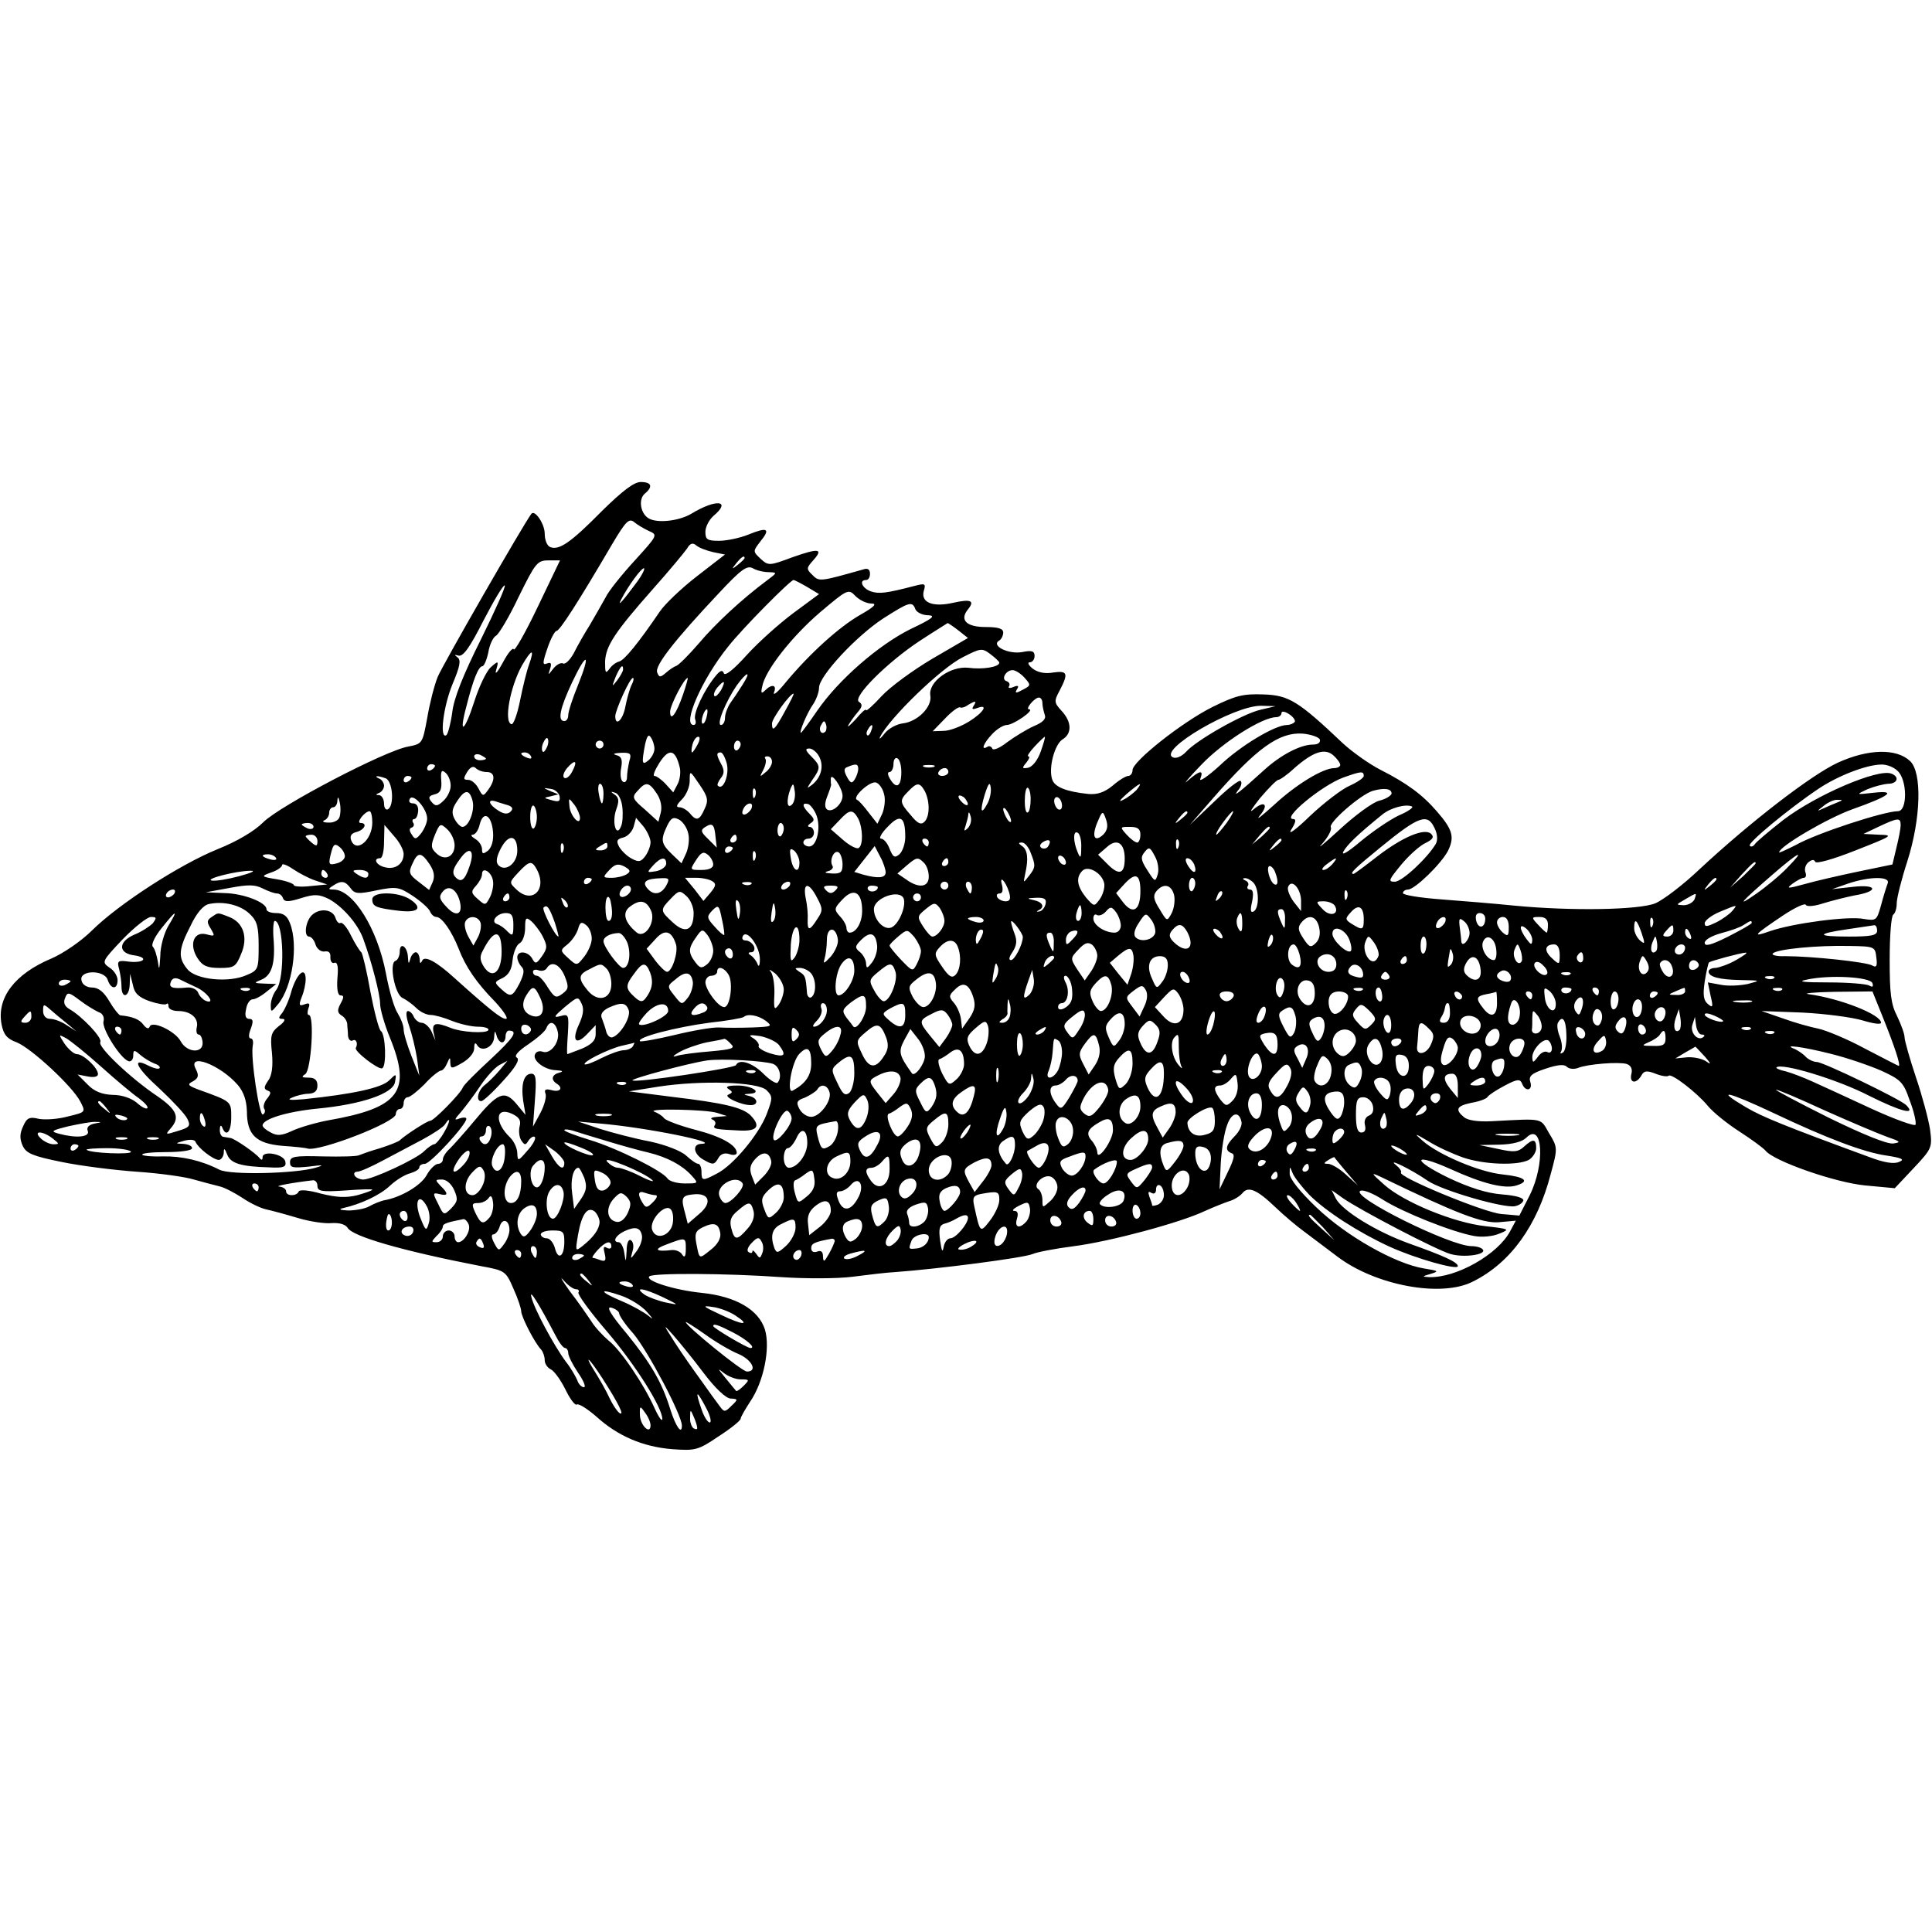 <?xml version="1.0" encoding="UTF-8" standalone="yes"?>
<svg version="1.0" xmlns="http://www.w3.org/2000/svg" width="100mm" height="100mm" viewBox="0 0 493 247" preserveAspectRatio="xMidYMid meet">
  <g transform="translate(0,247) scale(0.1,-0.1)" fill="#000000" stroke="none">
    <path d="M1536 2396 c-79 -80 -109 -101 -132 -92 -8 3 -14 18 -14 34 0 25 -25
62 -34 51 -21 -28 -226 -385 -239 -416 -9 -22 -21 -70 -27 -106 -12 -64 -12
-65 -48 -72 -59 -10 -328 -151 -370 -193 -23 -23 -67 -49 -117 -69 -96 -39
-251 -139 -320 -207 -28 -28 -74 -59 -104 -72 -93 -39 -140 -100 -127 -168 5
-26 14 -37 39 -46 37 -15 142 -112 162 -151 14 -27 14 -27 -32 -38 -25 -7 -59
-9 -74 -6 -24 6 -31 2 -40 -19 -9 -19 -9 -32 -1 -50 9 -19 25 -26 99 -41 48
-10 135 -21 193 -25 58 -4 123 -13 145 -20 22 -6 51 -14 64 -17 14 -3 40 -17
60 -30 19 -13 46 -26 60 -29 14 -3 51 -13 81 -22 30 -9 69 -15 87 -13 19 1 34
-3 40 -12 12 -22 140 -59 341 -98 61 -11 63 -13 82 -57 11 -24 20 -51 20 -58
0 -14 35 -82 51 -98 5 -6 9 -18 9 -27 0 -9 7 -19 15 -23 8 -3 25 -26 37 -50
12 -25 25 -43 30 -40 5 3 27 -11 50 -31 54 -49 118 -77 194 -83 58 -4 65 -3
118 33 31 20 56 40 56 45 0 4 11 23 24 43 35 51 52 137 38 184 -16 51 -74 85
-162 94 -69 7 -145 31 -133 42 8 9 199 8 338 -2 61 -4 141 -4 180 1 39 5 88
11 110 12 109 8 326 36 350 46 11 5 58 14 105 20 93 12 272 60 335 90 22 10
50 21 62 25 11 3 26 12 33 20 15 19 37 10 85 -36 22 -21 54 -48 72 -61 17 -13
56 -42 85 -64 97 -74 266 -106 347 -64 96 48 164 143 198 274 18 66 18 68 -4
104 -23 40 -12 38 -145 31 -36 -2 -62 2 -72 10 -24 20 -19 29 19 37 19 3 38
10 41 15 3 5 23 18 44 29 32 17 39 17 44 5 8 -22 28 -18 21 4 -5 15 3 22 39
34 30 10 47 12 54 5 6 -6 19 -7 29 -3 25 10 104 16 124 10 11 -4 15 -13 12
-25 -6 -24 12 -27 25 -5 7 13 14 14 37 5 15 -6 30 -8 33 -5 7 7 72 -43 100
-77 13 -16 49 -45 80 -65 31 -20 61 -42 67 -49 21 -27 179 -82 255 -89 l75 -7
48 51 c47 50 48 53 42 99 -4 26 -20 86 -36 133 -16 48 -29 94 -29 102 0 9 -9
33 -19 54 -16 31 -19 59 -19 145 0 60 4 110 9 114 5 3 9 16 9 29 0 13 12 61
27 107 35 110 38 227 7 256 -35 33 -107 31 -184 -4 -69 -32 -224 -152 -352
-271 -42 -40 -93 -79 -114 -88 -42 -17 -213 -20 -359 -6 -49 5 -134 12 -187
16 -54 4 -98 11 -98 16 0 5 6 9 13 9 18 1 84 65 102 99 17 35 12 54 -28 100
-37 43 -76 72 -145 107 -29 15 -71 45 -95 67 -114 108 -138 123 -203 125 -52
2 -71 -3 -130 -32 -78 -39 -204 -139 -204 -161 0 -8 -5 -15 -11 -15 -6 0 -24
-11 -40 -25 -21 -17 -39 -23 -62 -21 -57 6 -86 18 -92 37 -10 29 6 89 26 102
25 15 24 45 -2 73 -19 21 -20 24 -5 52 23 44 20 51 -16 46 -21 -4 -40 0 -53
10 -11 9 -14 16 -7 16 6 0 12 7 12 16 0 13 -7 15 -32 10 -35 -6 -79 16 -59 29
6 3 11 13 11 21 0 10 -13 14 -45 14 -49 0 -67 18 -45 45 18 22 8 27 -37 17
-52 -12 -83 0 -76 29 6 20 4 21 -23 14 -73 -19 -91 -21 -112 -14 -22 8 -31 29
-12 29 6 0 10 7 10 16 0 11 -6 15 -17 11 -110 -31 -113 -32 -130 -14 -16 15
-15 18 2 37 27 30 15 32 -53 8 -59 -22 -61 -22 -81 -4 -20 19 -20 19 -1 44 27
33 19 38 -30 18 -22 -9 -56 -16 -75 -16 -30 0 -35 3 -35 23 0 12 9 30 20 40
48 40 8 45 -56 6 -32 -19 -89 -25 -110 -11 -20 13 -25 48 -9 62 22 18 18 30
-10 30 -17 0 -46 -22 -99 -74z m120 -51 c23 -10 22 -11 -36 -75 -33 -36 -67
-78 -75 -95 -9 -16 -27 -48 -40 -70 -14 -22 -32 -54 -41 -72 -10 -18 -22 -29
-27 -26 -6 3 -17 -3 -25 -13 -14 -18 -14 -18 -8 0 4 13 2 17 -8 13 -12 -5 -12
1 1 39 8 24 19 44 23 44 8 0 54 71 143 223 34 57 42 65 55 55 8 -7 25 -17 38
-23z m164 -54 l30 -6 -71 -55 c-39 -30 -82 -71 -95 -90 -55 -81 -91 -125 -104
-128 -8 -2 -19 -10 -25 -19 -10 -13 -11 -10 -11 19 2 40 24 74 123 186 41 46
79 92 86 102 8 14 15 16 24 8 7 -6 26 -13 43 -17z m80 -15 c0 -2 -8 -10 -17
-17 -16 -13 -17 -12 -4 4 13 16 21 21 21 13z m-528 -125 c-31 -65 -59 -114
-61 -108 -2 6 -15 -9 -28 -34 -13 -24 -21 -33 -17 -19 7 24 6 25 -14 7 -11
-10 -30 -50 -42 -88 -25 -78 -40 -86 -20 -12 17 68 31 103 41 103 4 0 11 16
15 35 3 19 12 39 20 43 7 4 34 49 58 100 42 85 47 92 75 92 l30 0 -57 -119z
m590 89 c22 -1 22 -1 -6 -22 -63 -47 -130 -109 -173 -160 -25 -29 -51 -55 -57
-57 -6 -2 -18 -10 -27 -18 -14 -12 -17 -12 -22 1 -7 17 45 83 157 202 57 61
72 72 87 64 10 -6 28 -10 41 -10z m-338 -27 c-34 -46 -50 -64 -39 -43 18 35
51 80 58 80 4 0 -4 -17 -19 -37z m436 -11 l30 -18 -65 -48 c-35 -26 -89 -74
-119 -107 -34 -38 -56 -55 -59 -47 -3 9 -9 8 -21 -7 -29 -35 -58 -96 -52 -111
3 -8 1 -14 -4 -14 -30 0 21 117 88 200 37 47 159 170 167 170 2 0 18 -8 35
-18z m-833 -134 c-45 -90 -69 -150 -73 -186 -4 -29 -11 -55 -15 -58 -18 -11
-8 73 16 131 19 45 22 61 12 68 -8 6 -8 7 3 4 12 -3 29 21 64 90 27 52 51 92
54 89 3 -3 -25 -65 -61 -138z m996 92 c16 0 9 -8 -28 -29 -54 -31 -128 -98
-189 -171 -20 -25 -34 -37 -31 -27 8 19 -5 23 -23 5 -9 -9 -11 -7 -7 10 7 41
76 128 147 189 71 60 73 61 91 42 10 -10 28 -19 40 -19z m113 -15 c4 -8 18
-15 33 -15 20 -1 10 -9 -45 -35 -81 -40 -184 -129 -239 -209 -21 -31 -40 -56
-41 -56 -6 0 16 52 31 73 8 12 15 31 15 42 0 30 95 132 164 177 66 42 74 45
82 23z m110 -54 l24 -19 -91 -53 c-49 -29 -108 -72 -130 -96 -21 -23 -39 -39
-39 -35 -1 4 -12 -6 -26 -23 -15 -16 -23 -23 -19 -15 5 8 15 23 24 33 12 14
12 20 3 26 -18 11 71 100 154 155 38 25 71 45 72 46 2 0 15 -9 28 -19z m104
-82 c0 -11 -42 -18 -79 -13 -46 5 -103 -36 -97 -71 5 -29 -33 -67 -71 -71 -15
-2 -36 -13 -46 -26 -10 -13 -15 -16 -11 -8 24 48 156 176 211 203 45 23 49 24
70 8 12 -9 23 -19 23 -22z m-1200 -5 c-6 -16 -16 -57 -23 -92 -7 -35 -17 -62
-22 -60 -20 6 -3 96 27 150 25 43 33 44 18 2z m125 -52 c-14 -34 -25 -68 -25
-77 0 -8 -4 -15 -10 -15 -18 0 -11 33 20 99 38 80 48 75 15 -7z m115 40 c0 -5
-7 -17 -15 -28 -14 -18 -14 -17 -4 9 12 27 19 34 19 19z m1024 -21 c17 -19 17
-20 -4 -31 -18 -10 -21 -9 -15 1 6 9 3 11 -9 6 -9 -4 -15 -3 -11 2 3 5 0 11
-7 13 -14 5 -1 28 16 28 7 0 21 -9 30 -19z m-719 -18 c-10 -16 -24 -37 -32
-48 -7 -11 -13 -27 -13 -37 0 -10 -5 -18 -10 -18 -13 0 12 60 40 101 27 37 38
38 15 2z m-283 0 c-5 -10 -12 -35 -16 -55 -6 -35 -26 -54 -26 -25 1 16 37 97
45 97 3 0 2 -8 -3 -17z m131 -25 c-17 -50 -33 -71 -33 -44 0 16 36 86 45 86 1
0 -4 -19 -12 -42z m97 11 c-7 -11 -14 -18 -17 -15 -3 3 0 12 7 21 18 21 23 19
10 -6z m163 -54 c-26 -48 -33 -54 -33 -31 0 13 46 76 55 76 2 0 -8 -20 -22
-45z m657 21 c0 -8 3 -21 6 -30 4 -10 -4 -19 -28 -29 -18 -8 -49 -27 -68 -41
-19 -15 -36 -22 -38 -16 -2 5 -8 8 -13 4 -17 -10 -9 10 13 33 12 13 29 23 37
23 17 0 73 39 57 40 -11 0 14 30 25 30 5 0 9 -6 9 -14z m-176 -8 c-5 -8 -2 -9
9 -5 31 12 17 -11 -20 -34 -21 -13 -50 -24 -65 -24 l-28 -1 32 33 c17 18 34
30 38 28 3 -2 12 0 20 6 20 12 23 11 14 -3z m733 -9 c-45 -10 -164 -78 -190
-107 -11 -12 -25 -18 -33 -15 -44 17 156 134 225 132 l36 -1 -38 -9z m-1414
-19 c-3 -12 -8 -19 -11 -16 -5 6 5 36 12 36 2 0 2 -9 -1 -20z m1501 -12 c-3
-4 -12 -8 -20 -8 -30 0 -119 -53 -172 -104 -31 -28 -53 -43 -49 -33 9 23 -1
22 -32 -5 -14 -13 1 6 34 40 55 58 156 122 192 122 7 0 13 5 13 10 0 6 8 5 19
-2 11 -7 17 -16 15 -20z m-1198 -25 c-10 -10 -19 5 -10 18 6 11 8 11 12 0 2
-7 1 -15 -2 -18z m117 2 c-3 -9 -8 -14 -10 -11 -3 3 -2 9 2 15 9 16 15 13 8
-4z m-553 -46 c0 -9 -7 -22 -15 -29 -17 -14 -18 -8 -9 40 5 22 9 28 15 18 5
-7 9 -20 9 -29z m1698 24 c2 -8 -5 -13 -18 -13 -31 0 -81 -26 -122 -63 -64
-58 -84 -74 -69 -54 8 9 11 20 7 24 -4 4 -34 -20 -68 -53 l-62 -59 61 70 c110
126 167 167 227 163 22 -2 41 -9 44 -15z m-1972 -19 c-4 -9 -9 -15 -11 -12 -3
3 -3 13 1 22 4 9 9 15 11 12 3 -3 3 -13 -1 -22z m384 6 c-6 -11 -12 -20 -14
-20 -2 0 -2 9 1 20 3 11 9 20 15 20 5 0 4 -9 -2 -20z m876 -17 c-8 -23 -21
-39 -32 -42 -16 -3 -17 -1 -5 13 7 9 10 16 5 16 -4 0 3 11 16 25 13 14 25 25
26 25 2 0 -3 -17 -10 -37z m-1116 17 c0 -5 -4 -10 -10 -10 -5 0 -10 5 -10 10
0 6 5 10 10 10 6 0 10 -4 10 -10z m350 1 c0 -6 -4 -12 -8 -15 -5 -3 -9 1 -9 9
0 8 4 15 9 15 4 0 8 -4 8 -9z m-156 -57 c4 -13 1 -34 -5 -45 l-11 -21 -19 21
c-11 12 -24 21 -29 21 -5 0 1 15 13 34 24 37 40 34 51 -10z m356 26 c13 -24 6
-53 -17 -72 -16 -12 -15 -11 0 12 22 31 21 36 -3 60 -15 15 -16 20 -5 20 8 0
19 -9 25 -20z m1330 -22 c0 -4 -7 -8 -15 -8 -29 0 -98 -42 -154 -94 -31 -28
-47 -41 -37 -28 25 29 13 41 -16 16 -12 -10 -4 2 17 29 22 26 43 47 47 47 4 0
23 13 41 30 48 42 78 52 100 32 9 -8 17 -19 17 -24z m-2180 16 c0 -2 -7 -4
-15 -4 -8 0 -15 4 -15 10 0 5 7 7 15 4 8 -4 15 -8 15 -10z m115 6 c3 -6 -1 -7
-9 -4 -18 7 -21 14 -7 14 6 0 13 -4 16 -10z m251 -12 c-3 -13 -6 -31 -6 -41 0
-10 -5 -15 -10 -12 -6 3 -8 19 -5 35 4 21 1 30 -12 33 -11 3 -6 5 11 6 25 1
28 -2 22 -21z m249 -8 c6 -29 -10 -68 -23 -55 -3 2 1 11 7 19 9 11 10 20 2 35
-13 24 -14 31 -2 31 5 0 12 -14 16 -30z m115 6 c0 -7 -7 -20 -17 -27 -15 -13
-15 -12 -5 7 6 12 8 24 5 28 -3 3 -1 6 5 6 7 0 12 -6 12 -14z m330 -26 c0 -36
-12 -45 -28 -19 -7 11 -8 19 -2 19 5 0 10 9 10 21 0 11 5 17 10 14 6 -3 10
-19 10 -35z m-840 1 c-6 -12 -15 -19 -20 -16 -5 3 -2 14 7 25 21 24 28 19 13
-9z m-350 15 c0 -3 -4 -8 -10 -11 -5 -3 -10 -1 -10 4 0 6 5 11 10 11 6 0 10
-2 10 -4z m132 -16 c21 0 23 -19 4 -45 -13 -18 -14 -18 -25 3 -6 12 -18 22
-26 22 -13 0 -13 3 -3 20 8 13 16 16 22 10 6 -6 18 -10 28 -10z m948 8 c0 -7
-4 -19 -9 -27 -7 -11 -11 -10 -20 7 -8 15 -8 22 2 25 21 9 27 8 27 -5z m193 5
c-7 -2 -19 -2 -25 0 -7 3 -2 5 12 5 14 0 19 -2 13 -5z m2459 -10 c25 -22 26
-103 1 -103 -35 0 -207 -56 -260 -86 -24 -12 -43 -21 -43 -19 0 15 123 87 187
110 96 34 115 49 53 42 -44 -5 -45 -5 -15 9 17 7 40 13 53 14 24 0 30 18 8 26
-34 13 -191 -54 -275 -118 -36 -28 -69 -56 -73 -62 -4 -6 -10 -8 -13 -4 -7 6
99 94 175 145 49 33 121 61 159 62 14 1 33 -6 43 -16z m-3692 -38 c0 -12 -8
-29 -19 -39 -15 -14 -20 -14 -30 -2 -9 11 -7 15 8 19 14 3 19 12 17 35 -2 25
1 29 11 20 7 -6 13 -20 13 -33z m1270 35 c0 -5 -7 -10 -16 -10 -8 0 -12 5 -9
10 3 6 10 10 16 10 5 0 9 -4 9 -10z m-622 -94 c-13 -30 -21 -32 -38 -11 -7 8
-19 15 -26 15 -10 0 -8 6 6 20 11 11 20 32 20 47 0 28 0 28 25 -9 22 -32 23
-41 13 -62z m1682 84 c0 -5 -16 -16 -36 -25 -19 -8 -65 -43 -101 -77 -36 -35
-58 -51 -48 -35 12 19 13 27 5 27 -31 0 73 86 128 106 45 16 52 17 52 4z
m-2496 -6 c18 -7 23 -69 6 -79 -5 -3 -10 3 -10 14 0 12 -6 21 -12 22 -10 0
-10 2 0 6 6 2 12 11 12 18 0 7 -6 16 -12 18 -7 3 -10 6 -6 6 3 1 13 -2 22 -5z
m66 2 c0 -3 -4 -8 -10 -11 -5 -3 -10 -1 -10 4 0 6 5 11 10 11 6 0 10 -2 10 -4z
m1100 -47 c0 -20 -25 -43 -39 -35 -7 5 -7 16 0 34 6 15 10 28 10 30 -1 1 -1 8
-1 15 1 18 30 -24 30 -44z m106 4 c4 -13 1 -36 -5 -50 l-12 -25 -22 28 c-12
16 -25 31 -30 33 -14 6 34 50 49 44 8 -3 17 -16 20 -30z m264 -23 c-17 -32
-20 -20 -7 23 9 28 13 33 15 18 2 -11 -2 -30 -8 -41z m-980 25 c0 -14 -2 -25
-4 -25 -2 0 -6 11 -8 25 -3 14 -1 25 3 25 5 0 9 -11 9 -25z m136 0 c10 -15 14
-34 10 -49 l-6 -23 -34 31 c-33 28 -34 32 -19 48 21 24 29 23 49 -7z m345 -28
c-13 -13 -15 11 -4 40 7 16 8 15 11 -6 2 -13 -1 -28 -7 -34z m339 34 c13 -26
13 -64 -1 -78 -9 -9 -18 -4 -35 17 -29 33 -29 38 -6 61 22 23 29 23 42 0z
m540 3 c-8 -8 -23 -20 -34 -25 -13 -7 -9 -1 9 15 34 29 43 33 25 10z m-1472
-16 c2 -13 -2 -15 -20 -10 -21 6 -22 6 -3 10 l20 5 -20 8 c-20 9 -20 9 0 6 11
-1 21 -10 23 -19z m499 0 c-3 -8 -6 -5 -6 6 -1 11 2 17 5 13 3 -3 4 -12 1 -19z
m703 -7 c0 -17 -3 -32 -7 -34 -5 -3 -8 10 -8 29 0 19 3 34 7 34 4 0 8 -13 8
-29z m921 14 c-1 -5 -14 -14 -31 -18 -17 -4 -63 -38 -103 -75 -39 -36 -59 -52
-43 -35 15 17 25 36 22 42 -7 11 75 83 107 93 29 8 48 6 48 -7z m-2345 -19 c6
-25 -10 -66 -26 -66 -5 0 -14 9 -20 20 -8 15 -7 26 6 45 20 31 32 32 40 1z
m382 -15 c2 -18 1 -40 -3 -49 -12 -31 -24 8 -13 41 8 22 8 31 -3 39 -12 8 -11
9 1 5 8 -2 16 -18 18 -36z m-722 -27 c-3 -8 -16 -14 -28 -13 -13 0 -17 3 -10
6 6 2 12 11 12 19 0 8 5 14 10 14 6 0 11 8 11 18 1 11 3 8 6 -6 3 -13 2 -30
-1 -38z m224 -3 c0 -10 -7 -26 -15 -37 -13 -16 -16 -17 -24 -4 -7 10 -7 16 -1
18 6 2 8 8 4 13 -3 5 -1 9 3 9 5 0 9 9 10 20 1 12 -4 20 -13 20 -9 0 -12 5 -8
12 9 14 44 -26 44 -51z m1375 48 c11 -16 1 -19 -13 -3 -7 8 -8 14 -3 14 5 0
13 -5 16 -11z m245 -15 c0 -8 -4 -12 -10 -9 -5 3 -10 13 -10 21 0 8 5 12 10 9
6 -3 10 -13 10 -21z m-1413 1 c11 -4 13 -9 6 -16 -7 -7 -17 -7 -32 3 -24 15
-28 30 -6 23 8 -3 23 -7 32 -10z m183 -32 c0 -23 -26 7 -27 31 -2 21 -2 21 13
2 8 -11 14 -26 14 -33z m3210 40 c-8 -3 -24 -10 -35 -15 -20 -9 -20 -9 -1 6
11 9 27 16 35 15 14 0 14 -1 1 -6z m-3320 -38 c0 -13 -4 -26 -8 -29 -5 -3 -9
10 -9 29 0 19 4 32 9 29 4 -3 8 -16 8 -29z m548 23 c-2 -6 -10 -14 -16 -16 -7
-2 -10 2 -6 12 7 18 28 22 22 4z m166 -20 c11 -32 0 -78 -19 -78 -8 0 -15 5
-15 10 0 6 6 10 13 10 8 0 14 7 14 15 0 8 -5 15 -11 15 -6 0 -5 4 2 9 11 7 11
11 -2 24 -19 19 -21 30 -3 25 6 -3 16 -16 21 -30z m1485 1 c-23 -11 -67 -41
-97 -66 -32 -27 -50 -38 -44 -26 10 18 37 44 100 95 21 17 60 27 75 20 5 -2
-10 -13 -34 -23z m-989 -14 c0 -5 -5 -3 -10 5 -5 8 -10 20 -10 25 0 6 5 3 10
-5 5 -8 10 -19 10 -25z m-1630 -4 c0 -45 -41 -79 -54 -45 -4 11 1 18 14 21 21
6 28 23 10 23 -12 0 10 29 23 30 4 0 7 -13 7 -29z m1240 10 c12 -24 13 -68 1
-75 -5 -3 -23 6 -40 21 l-31 27 22 23 c26 28 34 29 48 4z m279 -25 c-9 -8 -10
-7 -5 7 3 10 7 24 7 30 1 7 3 4 6 -7 3 -10 -1 -23 -8 -30z m347 -15 c-23 -22
-31 -6 -16 30 13 31 14 31 22 9 6 -17 4 -28 -6 -39z m214 55 c0 -2 -8 -10 -17
-17 -16 -13 -17 -12 -4 4 13 16 21 21 21 13z m100 -26 c-12 -16 -24 -30 -26
-30 -3 0 4 14 16 30 12 17 24 30 26 30 3 0 -4 -13 -16 -30z m-1872 -22 c2 -22
-3 -39 -12 -48 -13 -10 -16 -10 -16 3 0 9 -8 21 -17 26 -10 6 -13 11 -7 11 7
0 15 12 18 26 9 36 30 25 34 -18z m498 -4 c4 -14 1 -37 -5 -51 l-12 -26 -24
23 c-28 27 -30 36 -13 72 10 21 16 24 30 17 10 -5 21 -21 24 -35z m554 -10 c0
-17 -7 -37 -15 -44 -12 -10 -16 -8 -25 14 -5 14 -15 26 -22 26 -6 0 1 14 17
30 32 34 45 27 45 -26z m-650 -13 c0 -10 -6 -25 -13 -35 -11 -15 -17 -17 -35
-7 -12 6 -26 20 -32 30 -8 15 -6 20 11 24 11 3 23 16 26 28 l6 22 19 -22 c10
-13 18 -31 18 -40z m2001 35 c7 -14 8 -30 3 -39 -21 -36 -86 -97 -105 -97 -18
0 -15 5 17 44 20 24 48 49 62 55 18 9 22 15 14 23 -16 16 -72 -7 -137 -57 -32
-25 -59 -45 -61 -45 -12 0 3 14 69 68 98 80 120 88 138 48z m1189 8 c0 -8 -5
-34 -11 -58 l-10 -42 -87 -18 c-48 -10 -109 -24 -137 -32 -44 -12 -48 -12 -31
1 11 8 24 15 29 15 5 0 7 6 4 14 -3 8 0 20 8 26 9 7 14 7 17 1 2 -6 45 6 103
29 94 37 98 39 60 40 l-40 2 40 19 c49 23 55 23 55 3z m-4050 -4 c0 -5 -7 -7
-15 -4 -8 4 -15 8 -15 10 0 2 7 4 15 4 8 0 15 -4 15 -10z m360 -47 c0 -30 -26
-41 -47 -20 -14 13 -14 20 -3 47 12 29 14 30 31 14 11 -10 19 -28 19 -41z
m666 20 l3 -26 -22 22 c-19 18 -20 23 -7 31 18 11 23 7 26 -27z m174 23 c0 -8
-4 -17 -8 -20 -4 -2 -8 4 -8 15 0 10 4 19 8 19 4 0 8 -6 8 -14z m-970 -65 c0
-26 -22 -41 -48 -34 -22 5 -31 23 -12 23 6 0 10 19 10 43 l1 42 24 -28 c14
-15 25 -36 25 -46z m1880 49 c0 -11 -4 -20 -8 -20 -5 0 -17 9 -27 20 -18 20
-17 20 8 20 20 0 27 -5 27 -20z m330 17 c0 -2 -10 -12 -22 -23 l-23 -19 19 23
c18 21 26 27 26 19z m-481 -50 c0 -27 -2 -29 -9 -12 -12 28 -12 57 0 50 6 -3
10 -21 9 -38z m-1949 17 c0 -14 -3 -14 -15 -4 -8 7 -15 14 -15 16 0 2 7 4 15
4 8 0 15 -7 15 -16z m510 -25 c0 -32 -30 -55 -48 -37 -7 7 -6 20 6 43 20 38
42 35 42 -6z m560 31 c0 -5 -5 -10 -11 -10 -5 0 -7 5 -4 10 3 6 8 10 11 10 2
0 4 -4 4 -10z m490 -10 c0 -5 -2 -10 -4 -10 -3 0 -8 5 -11 10 -3 6 -1 10 4 10
6 0 11 -4 11 -10z m305 -9 c-3 -6 -11 -8 -17 -5 -6 4 -5 9 3 15 16 10 23 4 14
-10z m195 -32 c0 -39 -14 -44 -43 -15 l-25 25 22 19 c26 24 46 11 46 -29z
m137 29 c-3 -8 -6 -5 -6 6 -1 11 2 17 5 13 3 -3 4 -12 1 -19z m263 18 c0 -2
-8 -10 -17 -17 -16 -13 -17 -12 -4 4 13 16 21 21 21 13z m-2390 -41 c0 -7 -9
-15 -20 -18 -22 -6 -23 -3 -14 31 5 18 9 20 20 11 8 -6 14 -17 14 -24z m557
13 c-3 -8 -6 -5 -6 6 -1 11 2 17 5 13 3 -3 4 -12 1 -19z m113 12 c0 -5 -8 -10
-17 -10 -15 0 -16 2 -3 10 19 12 20 12 20 0z m1080 -16 c13 -33 13 -37 -5 -60
-14 -18 -14 -18 -9 6 9 39 6 62 -8 71 -10 7 -10 9 0 9 7 0 17 -12 22 -26z
m-1432 -35 c-12 -36 -22 -43 -37 -26 -8 10 -5 21 12 44 25 36 40 25 25 -18z
m672 47 c0 -3 -4 -8 -10 -11 -5 -3 -10 -1 -10 4 0 6 5 11 10 11 6 0 10 -2 10
-4z m170 -37 c0 -30 -17 -22 -22 11 -4 24 -2 27 9 19 7 -7 13 -20 13 -30z
m220 -25 c0 -15 -20 -16 -57 -6 l-23 7 26 33 26 33 14 -27 c8 -14 14 -33 14
-40z m694 -6 c-6 -19 -7 -19 -26 11 -17 26 -18 34 -7 47 11 14 14 12 26 -11 8
-14 11 -35 7 -47z m-1134 26 c0 -9 -11 -14 -30 -14 -30 0 -30 0 -14 25 13 20
19 23 30 14 8 -6 14 -18 14 -25z m107 14 c-3 -8 -6 -5 -6 6 -1 11 2 17 5 13 3
-3 4 -12 1 -19z m223 -14 c0 -20 -5 -24 -27 -23 -18 1 -21 3 -10 6 9 2 15 9
11 14 -8 14 4 41 16 34 5 -3 10 -17 10 -31z m-1446 17 c4 -5 -3 -7 -14 -4 -23
6 -26 13 -6 13 8 0 17 -4 20 -9z m392 -16 c12 -18 14 -32 8 -46 l-9 -20 -27
21 c-24 18 -26 24 -16 45 14 32 23 31 44 0z m1624 4 c0 -6 -4 -7 -10 -4 -5 3
-10 11 -10 16 0 6 5 7 10 4 6 -3 10 -11 10 -16z m1841 -13 c-18 -19 -54 -49
-80 -67 -53 -37 -40 -22 43 50 68 59 85 66 37 17z m-2861 10 c0 -7 -11 -16
-25 -19 -25 -4 -25 -4 -9 14 20 22 34 24 34 5z m658 2 c7 -7 12 -22 12 -35 0
-27 -25 -31 -58 -7 l-22 15 22 19 c27 23 30 24 46 8z m62 2 c0 -5 -5 -10 -11
-10 -5 0 -7 5 -4 10 3 6 8 10 11 10 2 0 4 -4 4 -10z m627 -5 c9 -24 -1 -27
-15 -5 -8 13 -8 20 -2 20 6 0 13 -7 17 -15z m353 0 c-7 -8 -17 -15 -23 -15 -6
0 -2 7 9 15 25 19 30 19 14 0z m-2595 -42 l30 -10 -42 -4 c-24 -3 -43 -1 -43
2 0 4 -19 11 -42 15 -43 7 -43 8 -15 18 15 5 27 14 27 19 0 4 12 0 28 -11 15
-10 41 -24 57 -29z m565 28 c27 -51 -12 -89 -52 -51 -19 18 -19 18 4 43 29 31
35 32 48 8z m229 -12 c-8 -5 -25 -9 -38 -9 -23 0 -24 1 -6 20 14 15 22 17 38
9 16 -9 17 -13 6 -20z m2881 28 c0 -2 -15 -16 -32 -33 l-33 -29 29 33 c28 30
36 37 36 29z m-1662 -53 c1 -11 -4 -28 -12 -39 -14 -19 -14 -19 -35 5 -23 29
-26 51 -9 68 15 15 52 -7 56 -34z m436 30 c9 -23 7 -36 -3 -30 -12 8 -21 46
-11 46 4 0 11 -7 14 -16z m-2644 -10 c-30 -8 -61 -13 -70 -11 -18 4 63 25 100
25 14 0 0 -6 -30 -14z m225 6 c3 -5 1 -10 -4 -10 -6 0 -11 5 -11 10 0 6 2 10
4 10 3 0 8 -4 11 -10z m105 0 c0 -13 -11 -13 -30 0 -12 8 -11 10 8 10 12 0 22
-4 22 -10z m318 -18 c2 -11 -2 -31 -8 -42 -11 -21 -12 -21 -31 -4 -17 15 -18
19 -4 34 8 9 15 22 15 29 0 21 25 6 28 -17z m1652 -26 c0 -48 -18 -61 -43 -30
l-19 25 22 24 c28 30 40 24 40 -19z m-1400 30 c0 -3 -4 -8 -10 -11 -5 -3 -10
-1 -10 4 0 6 5 11 10 11 6 0 10 -2 10 -4z m190 -16 c-13 -23 -33 -26 -49 -6
-13 16 -2 24 37 25 20 1 21 -2 12 -19z m118 11 c10 -6 9 -12 -5 -29 l-18 -21
-23 30 -24 29 29 0 c15 0 34 -4 41 -9z m757 -28 c5 -17 2 -23 -9 -23 -8 0 -18
5 -21 10 -3 6 -1 10 6 10 7 0 9 8 6 21 -8 28 9 11 18 -18z m475 23 c0 -8 -4
-17 -8 -20 -4 -2 -8 4 -8 15 0 10 4 19 8 19 4 0 8 -6 8 -14z m148 2 c15 -15
16 -65 1 -74 -8 -4 -9 3 -4 25 4 20 3 31 -5 31 -6 0 -9 4 -6 9 4 5 0 12 -6 14
-7 3 -8 6 -2 6 5 1 15 -4 22 -11z m1182 8 c0 -2 -8 -10 -17 -17 -16 -13 -17
-12 -4 4 13 16 21 21 21 13z m437 -10 c-3 -8 -11 -33 -17 -56 -11 -39 -12 -40
-44 -35 -39 8 -181 -11 -239 -31 -48 -17 -43 -11 33 40 30 20 56 32 58 27 2
-5 21 -4 45 4 23 7 59 16 79 20 62 10 60 29 -3 22 l-54 -6 40 14 c56 19 109
19 102 1z m-4110 -26 c6 0 13 -5 15 -12 4 -10 14 -10 46 0 35 11 46 10 71 -2
35 -19 74 -63 88 -102 22 -60 43 -142 43 -166 0 -13 11 -52 25 -86 56 -137 25
-179 -158 -211 -32 -6 -73 -18 -92 -27 -26 -12 -38 -13 -54 -4 -12 6 -21 14
-21 18 0 16 60 35 140 43 115 11 194 39 198 68 4 22 3 22 -15 4 -19 -19 -92
-35 -218 -48 -35 -3 -44 -2 -30 4 11 5 30 10 43 10 15 1 22 7 22 21 0 14 -7
20 -22 20 -18 0 -20 2 -9 9 15 10 24 151 9 151 -4 0 -4 8 -1 17 5 12 2 15 -10
10 -14 -5 -15 -2 -7 19 6 14 10 34 10 45 0 34 -22 16 -36 -29 -6 -24 -18 -49
-24 -57 -10 -12 -10 -15 1 -15 9 0 5 -8 -9 -18 -20 -16 -23 -24 -18 -69 3 -34
0 -58 -10 -71 -11 -16 -11 -21 -1 -25 9 -3 9 -7 -1 -20 -8 -9 -11 -21 -8 -26
4 -5 2 -12 -3 -15 -9 -6 -32 145 -26 176 2 10 0 18 -5 18 -6 0 -6 10 0 25 7
19 6 25 -4 25 -9 0 -12 8 -8 25 2 14 10 25 17 25 7 0 23 9 36 20 l24 19 -30 1
c-28 1 -28 2 -8 10 27 11 36 43 31 105 -2 25 0 45 3 45 23 0 27 -146 4 -176
-8 -10 -14 -28 -14 -39 0 -19 1 -19 19 3 36 44 52 150 30 206 -7 19 -17 26
-35 26 -14 0 -25 4 -25 10 0 17 -58 40 -107 41 l-48 2 60 11 c48 9 65 9 85 -1
14 -7 30 -13 37 -13z m188 13 c10 -14 19 -15 66 -5 50 10 57 9 92 -14 21 -14
40 -31 44 -39 3 -8 10 -15 17 -15 14 -1 38 -35 56 -80 18 -47 45 -87 94 -137
22 -24 34 -43 27 -43 -12 0 -42 24 -131 104 -46 42 -77 59 -83 44 -4 -8 -6 -7
-6 5 -1 9 -5 17 -10 17 -5 0 -12 -8 -14 -17 -4 -14 -5 -13 -6 4 -1 28 -21 41
-21 14 0 -10 -5 -21 -11 -23 -17 -6 -1 -88 19 -95 8 -4 24 -15 34 -25 10 -10
26 -18 37 -18 10 0 35 -7 54 -15 20 -8 50 -15 67 -15 17 0 29 -4 26 -9 -6 -9
-70 -5 -96 6 -37 15 -48 13 -44 -10 l5 -22 -10 23 c-6 12 -17 22 -25 22 -7 0
-16 7 -20 15 -3 8 -10 15 -15 15 -6 0 -5 -15 3 -38 7 -20 16 -57 20 -82 l6
-45 -20 50 c-11 28 -20 58 -20 68 0 10 -7 28 -15 41 -9 13 -22 58 -30 101 -22
116 -84 215 -134 215 -14 0 -14 2 -1 10 21 14 31 12 45 -7z m1022 11 c-3 -3
-12 -4 -19 -1 -8 3 -5 6 6 6 11 1 17 -2 13 -5z m98 -4 c-3 -5 -11 -10 -16 -10
-6 0 -7 5 -4 10 3 6 11 10 16 10 6 0 7 -4 4 -10z m405 0 c0 -5 -4 -10 -10 -10
-5 0 -10 5 -10 10 0 6 5 10 10 10 6 0 10 -4 10 -10z m60 -5 c0 -8 -2 -15 -4
-15 -2 0 -6 7 -10 15 -3 8 -1 15 4 15 6 0 10 -7 10 -15z m840 -34 l0 -26 -19
24 c-10 14 -17 31 -14 38 9 22 33 -5 33 -36z m-2147 0 c9 -34 -8 -43 -33 -16
-19 20 -21 27 -10 40 15 18 35 6 43 -24z m437 30 c0 -12 -20 -25 -27 -18 -7 7
6 27 18 27 5 0 9 -4 9 -9z m475 -22 c15 -28 15 -33 0 -55 -19 -30 -25 -30 -24
-1 1 12 -1 37 -5 55 -8 41 8 42 29 1z m47 19 c-9 -9 -15 -9 -24 0 -9 9 -7 12
12 12 19 0 21 -3 12 -12z m108 8 c0 -11 -19 -15 -25 -6 -3 5 1 10 9 10 9 0 16
-2 16 -4z m756 -20 c3 -13 0 -34 -6 -46 -12 -22 -12 -22 -31 10 -16 25 -17 35
-8 46 18 21 38 17 45 -10z m-2551 4 c-3 -5 -11 -10 -16 -10 -6 0 -7 5 -4 10 3
6 11 10 16 10 6 0 7 -4 4 -10z m1325 -50 c0 -44 -21 -54 -53 -24 -33 30 -33
32 -5 61 20 21 23 22 40 6 10 -9 18 -28 18 -43z m430 6 c0 -30 -15 -56 -32
-56 -4 0 -8 5 -8 12 0 6 -7 20 -17 30 -15 17 -15 20 7 43 29 31 50 18 50 -29z
m911 31 c-10 -9 -11 -8 -5 6 3 10 9 15 12 12 3 -3 0 -11 -7 -18z m326 1 c-3
-8 -6 -5 -6 6 -1 11 2 17 5 13 3 -3 4 -12 1 -19z m-2137 2 c0 -5 -5 -10 -11
-10 -5 0 -7 5 -4 10 3 6 8 10 11 10 2 0 4 -4 4 -10z m260 -20 c4 -24 1 -40 -7
-40 -5 0 -8 16 -8 35 0 32 11 36 15 5z m746 17 c7 -20 -13 -67 -32 -74 -19 -7
-44 20 -44 47 0 29 66 52 76 27z m44 3 c0 -5 -4 -10 -10 -10 -5 0 -10 5 -10
10 0 6 5 10 10 10 6 0 10 -4 10 -10z m1974 -5 c-4 -8 -16 -15 -28 -15 -20 1
-20 1 4 15 31 18 30 18 24 0z m-2876 -20 c-3 -3 -9 2 -12 12 -6 14 -5 15 5 6
7 -7 10 -15 7 -18z m440 -16 c-3 -20 -5 -19 -9 9 -3 20 -2 29 4 23 5 -5 7 -19
5 -32z m780 24 c-2 -9 -9 -18 -16 -19 -7 -1 -8 0 -2 3 17 8 11 21 -12 26 -19
4 -18 5 5 6 22 1 28 -3 25 -16z m-2031 -25 c19 -18 23 -32 23 -82 0 -58 -1
-62 -30 -74 -46 -21 -131 -12 -152 15 -24 29 -23 50 8 110 16 34 33 53 47 56
37 8 80 -2 104 -25z m1023 11 c16 -29 -14 -77 -36 -58 -30 25 -37 50 -17 65
25 19 41 17 53 -7z m313 -30 c-6 -6 -7 3 -4 23 4 28 6 29 9 9 2 -13 0 -27 -5
-32z m437 1 c0 -16 -18 -40 -31 -40 -4 0 -14 11 -23 25 -16 25 -16 27 6 45 21
17 24 18 36 3 6 -9 12 -24 12 -33z m996 39 c13 -22 -12 -30 -31 -9 -18 19 -18
20 3 20 11 0 24 -5 28 -11z m-1990 -44 c6 -19 10 -35 9 -35 -8 0 -43 69 -38
74 9 9 15 0 29 -39z m432 -31 c-2 -1 -13 8 -25 22 -20 22 -20 25 -5 41 15 15
17 13 24 -22 5 -21 7 -39 6 -41z m912 56 c0 -11 -4 -20 -9 -20 -5 0 -7 9 -4
20 3 11 7 20 9 20 2 0 4 -9 4 -20z m100 -32 c0 -10 -7 -18 -16 -18 -25 0 -54
19 -54 36 0 8 4 13 9 9 6 -3 16 1 23 9 11 13 15 13 26 -2 6 -8 12 -24 12 -34z
m620 16 c0 -27 -3 -29 -30 -12 -18 11 -18 14 -3 30 19 22 33 15 33 -18z m940
21 c-7 -8 -25 -21 -41 -29 -23 -11 -29 -12 -29 -2 0 7 17 20 38 29 48 20 46
19 32 2z m-1141 -22 c0 -25 -1 -26 -9 -8 -12 27 -12 35 0 35 6 0 10 -12 9 -27z
m-2849 -15 c-11 -18 -21 -53 -21 -78 -2 -34 -3 -38 -6 -15 -3 17 -8 34 -13 39
-5 5 5 26 22 47 38 48 44 50 18 7z m880 1 c0 -27 -2 -29 -15 -16 -8 9 -20 17
-27 19 -17 6 0 28 23 28 15 0 19 -7 19 -31z m1638 -19 c-4 -18 -36 -26 -50
-12 -6 6 -4 19 8 37 17 26 18 26 31 9 8 -10 12 -25 11 -34z m222 23 c0 -21 -3
-24 -9 -14 -5 8 -7 20 -4 28 8 21 13 15 13 -14z m620 13 c0 -24 -17 -28 -23
-6 -3 13 0 20 9 20 8 0 14 -6 14 -14z m-3400 -12 c-8 -8 -29 -22 -47 -29 -42
-18 -42 -48 0 -53 15 -2 25 -7 22 -11 -2 -5 -19 -7 -36 -5 -28 4 -31 2 -25
-19 3 -12 6 -32 6 -44 0 -33 20 -28 21 5 l1 27 7 -28 c4 -22 15 -32 43 -42 21
-7 40 -10 43 -7 3 3 5 0 5 -6 0 -7 11 -12 25 -12 32 0 53 -19 47 -42 -2 -10 0
-18 5 -18 5 0 9 -9 10 -20 2 -29 -40 -27 -56 3 -14 26 -74 54 -79 37 -3 -7 -9
-4 -16 5 -10 14 -28 21 -59 24 -4 1 -17 17 -28 36 -14 24 -28 35 -44 35 -13 0
-25 7 -27 18 -7 27 59 28 67 1 8 -24 25 -25 25 0 0 10 -9 25 -21 32 -20 14
-19 16 34 72 30 31 63 57 72 57 15 0 15 -2 5 -16z m836 2 c3 -8 0 -25 -6 -37
l-12 -22 -13 23 c-7 13 -11 30 -8 37 7 17 32 17 39 -1z m159 -36 c12 -24 12
-30 -2 -50 -14 -20 -17 -21 -25 -6 -11 19 -38 21 -38 3 0 -7 5 -18 11 -24 8
-8 6 -19 -5 -42 -19 -36 -23 -37 -48 -14 -17 16 -17 17 4 27 16 8 24 22 26 46
2 19 10 39 18 43 8 4 14 22 14 39 0 26 2 29 16 17 8 -7 22 -25 29 -39z m1125
41 c0 -5 -9 -7 -20 -4 -11 3 -20 7 -20 9 0 2 9 4 20 4 11 0 20 -4 20 -9z m856
-17 c4 -17 1 -31 -8 -40 -13 -13 -17 -12 -32 11 -14 21 -15 29 -5 41 18 22 38
17 45 -12z m322 14 c-2 -6 -10 -14 -16 -16 -7 -2 -10 2 -6 12 7 18 28 22 22 4z
m62 -29 c0 -17 -19 -38 -21 -22 0 4 -2 21 -4 36 -3 24 -1 26 11 16 8 -6 14
-20 14 -30z m100 15 c0 -22 -2 -25 -15 -14 -8 7 -15 19 -15 26 0 8 7 14 15 14
10 0 15 -10 15 -26z m100 6 c0 -11 -2 -20 -3 -20 -2 0 -12 9 -22 20 -18 19
-17 20 3 20 15 0 22 -6 22 -20z m267 -2 c-3 -8 -6 -5 -6 6 -1 11 2 17 5 13 3
-3 4 -12 1 -19z m-2707 -33 c0 -13 -9 -33 -19 -46 -19 -24 -19 -24 -41 -4 -21
19 -21 20 -2 35 11 9 23 26 27 39 5 18 9 20 21 10 8 -6 14 -22 14 -34z m1100
4 c0 -19 -21 -59 -30 -59 -7 0 -5 8 4 21 10 16 12 28 5 46 -5 13 -9 27 -9 31
1 9 30 -30 30 -39z m1579 10 c9 -27 9 -30 -4 -19 -8 7 -15 21 -15 31 0 28 7
23 19 -12z m281 26 c0 -3 -27 -18 -60 -35 -44 -22 -60 -26 -60 -16 0 8 18 18
43 25 23 6 49 15 57 21 17 11 20 12 20 5z m-2430 -44 c0 -15 -6 -35 -12 -44
-11 -15 -12 -9 -10 33 4 51 22 61 22 11z m990 20 c21 -41 -2 -57 -35 -25 -12
12 -13 19 -4 30 16 19 26 18 39 -5z m880 -20 c-1 -13 -3 -13 -15 3 -19 26 -19
42 0 26 8 -7 15 -20 15 -29z m360 24 c0 -8 -7 -15 -15 -15 -13 0 -14 3 -3 15
16 18 18 18 18 0z m520 0 c0 -12 -15 -15 -72 -15 -84 0 -85 7 -2 19 32 5 62 9
67 10 4 0 7 -6 7 -14z m-3065 -35 c6 -20 -10 -70 -23 -70 -4 0 -18 13 -30 29
l-22 30 23 25 c23 26 41 21 52 -14z m95 -16 c0 -12 -7 -28 -16 -35 -14 -11
-18 -10 -30 6 -18 24 -18 35 2 63 15 22 17 22 30 5 7 -10 14 -28 14 -39z m318
29 c2 -11 -7 -31 -18 -44 -17 -18 -20 -20 -16 -6 3 10 6 32 6 49 0 33 23 35
28 1z m212 -30 c0 -8 -5 -23 -11 -34 -10 -19 -11 -18 -40 12 -16 17 -29 33
-29 36 0 3 10 13 23 24 22 18 22 18 40 -2 9 -12 17 -28 17 -36z m151 30 c-8
-15 -10 -15 -11 -2 0 17 10 32 18 25 2 -3 -1 -13 -7 -23z m236 0 c-15 -16 -17
-16 -17 -1 0 9 6 18 13 21 20 7 22 -2 4 -20z m378 16 c11 -16 1 -19 -13 -3 -7
8 -8 14 -3 14 5 0 13 -5 16 -11z m327 -14 c6 -14 8 -28 5 -32 -9 -8 -47 27
-47 44 0 23 30 14 42 -12z m872 9 c3 -8 2 -12 -4 -9 -6 3 -10 10 -10 16 0 14
7 11 14 -7z m-3034 -43 c0 -50 -22 -71 -44 -40 -11 17 -13 27 -4 43 29 57 48
55 48 -3z m321 23 c10 -28 4 -64 -11 -64 -10 0 -50 54 -50 68 0 11 16 20 38
21 7 1 17 -11 23 -25z m338 -43 c0 -15 -3 -20 -6 -11 -3 8 -11 18 -17 22 -8 5
-7 8 1 8 7 0 10 7 7 15 -4 8 -13 15 -21 15 -8 0 -11 5 -7 12 11 17 44 -29 43
-61z m299 38 c2 -13 -4 -33 -12 -44 -13 -17 -15 -17 -16 -4 0 9 -7 22 -15 29
-14 11 -14 15 2 31 23 23 37 19 41 -12z m451 4 c0 -25 -1 -26 -9 -8 -12 27
-12 35 0 35 6 0 10 -12 9 -27z m553 -5 c-8 -8 -9 -4 -5 13 4 13 8 18 11 10 2
-7 -1 -18 -6 -23z m276 -26 c-2 -7 -7 -14 -12 -15 -15 -3 -30 29 -22 49 7 18
8 18 22 -1 8 -11 13 -26 12 -33z m122 29 c0 -11 -3 -22 -7 -24 -5 -3 -8 6 -8
19 0 13 3 24 8 24 4 0 7 -9 7 -19z m178 -14 c2 -15 -1 -27 -6 -27 -17 0 -34
29 -28 46 9 23 31 11 34 -19z m408 -4 c-11 -11 -17 4 -9 23 7 18 8 18 11 1 2
-10 1 -21 -2 -24z m-1782 11 c10 -25 7 -59 -6 -72 -9 -9 -17 -4 -34 21 -20 29
-21 34 -6 50 19 21 38 22 46 1z m356 -23 c0 -9 -7 -27 -16 -40 l-16 -23 -19
28 c-18 28 -18 29 3 51 16 17 24 20 35 12 7 -6 13 -19 13 -28z m516 4 c8 -31
0 -42 -20 -26 -14 12 -11 51 5 51 5 0 11 -11 15 -25z m567 -18 c-9 -16 -26 12
-18 30 7 17 8 17 15 -2 4 -11 5 -24 3 -28z m97 16 c0 -25 -1 -26 -20 -8 -21
19 -18 35 6 35 9 0 14 -10 14 -27z m320 19 c0 -13 -12 -22 -22 -16 -10 6 -1
24 13 24 5 0 9 -4 9 -8z m488 -26 c3 -21 0 -26 -10 -20 -14 9 -155 24 -223 24
-21 -1 -36 3 -31 7 10 11 114 21 196 19 64 -1 65 -2 68 -30z m-2918 8 c0 -8
-4 -12 -10 -9 -5 3 -10 10 -10 16 0 5 5 9 10 9 6 0 10 -7 10 -16z m1022 -1 c2
-10 0 -31 -5 -47 l-10 -29 -23 28 -22 28 21 18 c28 23 35 23 39 2z m810 -25
c-10 -10 -10 -8 -2 37 1 6 4 2 7 -9 3 -10 0 -23 -5 -28z m-292 1 c0 -12 -7
-19 -20 -19 -24 0 -38 29 -20 40 19 12 40 1 40 -21z m630 15 c0 -8 -5 -12 -10
-9 -6 4 -8 11 -5 16 9 14 15 11 15 -7z m390 -4 c-19 -11 -43 -19 -52 -20 -10
0 -18 -4 -18 -9 0 -14 27 -21 83 -22 50 -1 51 -1 17 -10 -19 -4 -50 -6 -69 -2
l-33 6 7 -34 c7 -29 6 -32 -7 -21 -11 9 -13 23 -8 57 4 25 9 47 11 49 5 4 79
24 94 25 6 0 -6 -8 -25 -19z m-2250 -27 c0 -25 -24 -63 -40 -63 -13 0 -9 54 6
78 18 27 34 20 34 -15z m510 33 c0 -2 -7 -9 -15 -16 -13 -11 -14 -10 -9 4 5
14 24 23 24 12z m290 -19 c0 -13 -6 -32 -14 -42 -14 -19 -15 -19 -26 7 -16 33
-7 58 20 58 14 0 20 -7 20 -23z m610 13 c0 -5 -5 -10 -11 -10 -5 0 -7 5 -4 10
3 6 8 10 11 10 2 0 4 -4 4 -10z m188 -23 c4 -29 -15 -36 -36 -15 -8 8 -8 17
-1 30 14 26 33 18 37 -15z m424 -9 c-13 -13 -26 8 -17 30 6 16 7 16 17 -1 7
-13 7 -22 0 -29z m-255 -4 c-9 -10 -38 16 -31 28 4 6 13 4 22 -6 9 -8 13 -19
9 -22z m319 21 c10 -24 -6 -38 -21 -18 -7 10 -11 21 -9 25 8 13 24 9 30 -7z
m68 6 c3 -5 -1 -11 -9 -15 -9 -3 -15 0 -15 9 0 16 16 20 24 6z m-2893 -32 c11
-28 10 -33 -6 -45 -16 -12 -20 -10 -37 16 -10 17 -22 30 -28 30 -5 0 -10 4
-10 10 0 5 6 7 14 4 8 -3 17 -1 21 5 12 20 33 11 46 -20z m107 19 c7 -7 12
-24 12 -39 0 -39 -34 -48 -60 -17 -25 30 -25 41 3 54 30 16 31 16 45 2z m111
-10 c9 -24 5 -44 -12 -66 -8 -10 -14 -9 -28 4 -23 21 -24 29 -1 59 21 30 30
31 41 3z m626 2 c7 -21 -14 -75 -30 -75 -5 0 -16 12 -24 27 -14 25 -14 28 9
47 31 26 37 26 45 1z m256 -17 c-9 -15 -10 -14 -7 7 6 35 7 37 12 23 3 -7 1
-20 -5 -30z m937 14 c2 -11 -2 -14 -17 -10 -22 5 -26 14 -14 27 10 10 28 1 31
-17z m-1618 -6 c11 -22 3 -81 -12 -81 -15 0 -47 43 -48 63 0 9 7 17 15 17 8 0
15 5 15 10 0 17 19 11 30 -9z m140 -36 c0 -11 -6 -29 -13 -39 -11 -15 -13 -12
-11 26 1 24 -3 50 -9 58 -7 8 -2 6 11 -4 12 -11 22 -29 22 -41z m68 43 c15
-15 16 -54 2 -63 -5 -3 -11 3 -11 14 -3 38 -4 42 -19 51 -13 9 -13 10 1 10 8
0 20 -5 27 -12z m1786 -20 c-6 -9 -34 1 -34 12 0 5 6 10 13 13 13 4 28 -13 21
-25z m-2086 -4 c1 -10 -4 -28 -12 -39 -16 -20 -16 -20 -35 4 -19 24 -19 25 3
42 25 22 40 19 44 -7z m620 -2 c4 -26 -14 -62 -32 -62 -7 0 -19 12 -27 26 -12
24 -12 28 10 45 29 23 45 20 49 -9z m239 -30 c-18 -17 -18 -7 -2 38 l9 25 4
-24 c2 -13 -3 -30 -11 -39z m407 42 c4 -10 1 -14 -6 -12 -15 5 -23 28 -10 28
5 0 13 -7 16 -16z m511 6 c3 -5 -1 -10 -10 -10 -9 0 -13 5 -10 10 3 6 8 10 10
10 2 0 7 -4 10 -10z m462 4 c-3 -3 -12 -4 -19 -1 -8 3 -5 6 6 6 11 1 17 -2 13
-5z m-3505 -34 c28 -13 49 -44 23 -34 -7 3 -16 12 -19 20 -3 9 -16 15 -28 14
-39 -4 -48 0 -42 15 4 9 11 11 22 6 10 -5 29 -14 44 -21z m2232 6 c3 -14 3
-31 0 -39 -6 -18 -34 -31 -34 -17 0 6 4 10 9 10 15 0 21 30 11 51 -6 11 -7 19
-1 19 5 0 12 -11 15 -24z m102 0 c6 -26 -10 -66 -27 -66 -5 0 -15 11 -21 25
-9 21 -8 28 7 45 24 26 33 25 41 -4z m439 -16 c-5 -16 -9 -19 -15 -10 -11 17
0 54 12 42 6 -6 7 -20 3 -32z m1252 34 c-3 -3 -12 -4 -19 -1 -8 3 -5 6 6 6 11
1 17 -2 13 -5z m251 -13 c3 -9 0 -11 -8 -6 -7 4 -53 8 -104 8 -65 0 -81 2 -56
7 58 13 163 7 168 -9z m-4598 5 c0 -2 -7 -6 -15 -10 -8 -3 -15 -1 -15 4 0 6 7
10 15 10 8 0 15 -2 15 -4z m3175 -31 c0 -33 -21 -41 -38 -14 -14 22 -1 51 20
47 13 -2 18 -13 18 -33z m-872 -8 c7 -21 5 -34 -9 -55 l-19 -27 -3 25 c-2 14
-10 32 -18 41 -13 15 -13 19 2 33 21 22 36 16 47 -17z m437 -25 l-12 -26 -18
24 c-19 25 -19 25 3 42 20 15 23 15 31 1 5 -9 4 -25 -4 -41z m-2283 42 c-3 -3
-12 -4 -19 -1 -8 3 -5 6 6 6 11 1 17 -2 13 -5z m741 -19 c15 -32 6 -54 -18
-48 -25 7 -32 29 -17 53 16 26 21 25 35 -5z m1642 -31 c0 -38 -24 -47 -50 -19
l-23 25 24 26 c22 23 24 24 36 8 7 -10 13 -28 13 -40z m457 50 c-3 -3 -12 -4
-19 -1 -8 3 -5 6 6 6 11 1 17 -2 13 -5z m50 -14 c1 -11 -2 -18 -8 -15 -11 7
-12 35 -1 35 4 0 8 -9 9 -20z m443 -22 c0 -30 -25 -15 -28 17 -3 25 -2 27 12
16 9 -8 16 -22 16 -33z m40 38 c0 -11 -19 -15 -25 -6 -3 5 1 10 9 10 9 0 16
-2 16 -4z m70 -6 c0 -5 -2 -10 -4 -10 -3 0 -8 5 -11 10 -3 6 -1 10 4 10 6 0
11 -4 11 -10z m220 0 c0 -5 -10 -10 -22 -9 -22 0 -22 1 -3 9 11 5 21 9 23 9 1
1 2 -3 2 -9z m247 4 c-3 -3 -12 -4 -19 -1 -8 3 -5 6 6 6 11 1 17 -2 13 -5z
m-4295 -57 c10 -3 15 -13 12 -24 -4 -19 43 -94 64 -101 6 -2 12 4 12 14 0 15
2 16 18 2 9 -8 26 -18 36 -22 10 -3 16 -9 13 -12 -3 -3 -15 0 -27 6 -46 24
-33 -4 27 -58 34 -32 66 -66 71 -77 9 -18 6 -22 -24 -31 -32 -10 -33 -10 -19
6 25 28 17 48 -34 83 -67 45 -153 126 -145 138 6 10 -47 66 -79 84 -12 7 -16
16 -11 28 6 16 9 16 38 -6 17 -13 39 -26 48 -30z m2896 41 c-3 -7 -11 -13 -18
-13 -7 0 -15 6 -17 13 -3 7 4 12 17 12 13 0 20 -5 18 -12z m292 -1 c0 -22 -26
-51 -38 -43 -13 8 -16 39 -5 49 11 12 43 7 43 -6z m291 0 c-1 -12 -15 -9 -19
4 -3 6 1 10 8 8 6 -3 11 -8 11 -12z m89 -17 c0 -34 -16 -39 -36 -12 -19 24
-17 30 9 35 12 2 23 5 25 6 1 0 2 -12 2 -29z m90 20 c0 -5 -2 -10 -4 -10 -3 0
-8 5 -11 10 -3 6 -1 10 4 10 6 0 11 -4 11 -10z m220 -9 c0 -11 -4 -23 -10 -26
-6 -4 -10 5 -10 19 0 14 5 26 10 26 6 0 10 -9 10 -19z m100 15 c0 -3 -4 -8
-10 -11 -5 -3 -10 -1 -10 4 0 6 5 11 10 11 6 0 10 -2 10 -4z m575 -63 c29 -72
46 -123 40 -123 -1 0 -40 20 -86 44 -46 25 -100 47 -119 51 -20 4 -60 15 -90
26 l-55 19 105 -4 c58 -3 126 -12 153 -20 26 -8 47 -11 47 -6 0 21 -104 62
-185 73 -16 2 13 5 66 6 l97 1 27 -67z m-3328 -18 c-19 -41 -7 -54 22 -23 l21
22 0 -23 c0 -16 -10 -26 -35 -37 -19 -7 -36 -14 -37 -14 -2 0 -1 23 1 51 3 50
2 52 -19 46 -19 -5 -17 -1 11 23 33 27 34 28 43 9 7 -14 4 -30 -7 -54z m733
46 c0 -24 -25 -62 -33 -50 -1 2 -9 12 -17 22 -12 17 -11 21 10 38 34 25 40 24
40 -10z m1825 -9 c-5 -14 -7 -14 -15 -2 -5 9 -4 20 3 28 14 17 22 0 12 -26z
m-1459 -18 c-3 -8 -11 -14 -18 -14 -10 0 -10 2 0 9 8 4 13 11 13 15 -1 3 0 14
0 24 1 16 2 16 6 -1 3 -10 2 -25 -1 -33z m1302 5 c-1 -13 -10 -24 -18 -24 -14
0 -16 20 -4 54 7 23 26 -3 22 -30z m312 22 c0 -11 -4 -22 -9 -25 -11 -7 -20
14 -13 32 7 19 22 14 22 -7z m278 12 c-10 -2 -28 -2 -40 0 -13 2 -5 4 17 4 22
1 32 -1 23 -4z m-4298 -54 l25 -21 -25 16 c-13 9 -32 16 -42 16 -11 0 -18 8
-18 20 0 18 1 19 18 4 9 -8 28 -24 42 -35z m1434 34 c7 -17 -20 -63 -41 -70
-6 -2 -13 4 -16 14 -2 10 -8 25 -11 34 -5 10 1 19 16 27 33 15 45 14 52 -5z
m101 -3 c0 -14 -64 -43 -74 -34 -3 2 6 15 19 29 26 27 55 30 55 5z m99 11 c3
-5 -1 -12 -10 -15 -27 -11 -37 -7 -24 9 14 17 26 19 34 6z m306 -9 c0 -19 -18
-42 -33 -42 -5 0 -1 7 8 16 9 9 14 23 11 30 -3 8 -1 14 4 14 6 0 10 -8 10 -18z
m200 -12 c0 -34 -14 -38 -42 -13 -18 16 -18 17 4 30 34 18 38 16 38 -17z m916
-5 c-3 -8 -10 -15 -15 -15 -7 0 -6 10 1 26 12 26 25 16 14 -11z m273 -20 c-14
-14 -17 -14 -34 5 -15 16 -16 22 -5 35 12 15 15 14 34 -4 18 -19 19 -22 5 -36z
m201 30 c0 -16 -6 -25 -16 -25 -10 0 -12 4 -7 13 4 6 8 15 9 20 3 15 4 17 9
17 3 0 5 -11 5 -25z m-1270 -30 c0 -6 -7 -21 -16 -34 l-17 -23 -23 28 c-30 37
-30 40 4 57 23 12 29 12 40 -2 6 -8 12 -20 12 -26z m324 -12 c-16 -25 -17 -26
-30 -8 -13 17 -11 22 13 41 22 18 29 19 31 8 2 -8 -4 -27 -14 -41z m342 12
c-4 -14 -10 -25 -15 -25 -4 0 -3 16 3 35 12 38 22 29 12 -10z m210 21 c3 -14
1 -32 -4 -42 -9 -15 -12 -13 -27 16 -14 27 -14 34 -3 41 21 14 27 11 34 -15z
m780 -12 c-4 -12 -10 -14 -17 -7 -5 5 -7 17 -3 27 4 12 10 14 17 7 5 -5 7 -17
3 -27z m164 22 c0 -8 -4 -17 -9 -21 -12 -7 -24 12 -16 25 9 15 25 12 25 -4z
m-4170 -11 c0 -8 -7 -15 -15 -15 -13 0 -14 3 -3 15 16 18 18 18 18 0z m2790
-19 c0 -12 -6 -31 -14 -41 -14 -19 -15 -19 -27 8 -10 23 -10 30 6 47 21 23 35
18 35 -14z m1063 -12 c-5 -15 -25 -15 -24 -1 1 4 1 17 1 30 1 21 1 21 15 4 7
-11 11 -25 8 -33z m353 -2 c-12 -11 -18 7 -10 30 l8 23 4 -23 c2 -13 1 -26 -2
-30z m111 22 c-6 -6 -47 9 -47 17 0 5 11 3 25 -3 14 -6 24 -13 22 -14z m-2443
1 c18 -14 16 -15 -35 -17 -30 -1 -67 -1 -84 0 -16 1 -68 -8 -113 -19 -46 -11
-86 -18 -89 -16 -9 10 93 36 176 47 46 5 86 12 89 15 10 9 37 4 56 -10z m1426
-13 c0 -9 -4 -24 -9 -31 -8 -12 -12 -9 -22 13 -11 23 -10 29 1 36 18 11 30 4
30 -18z m170 2 c0 -14 -4 -23 -10 -19 -5 3 -10 15 -10 26 0 10 5 19 10 19 6 0
10 -12 10 -26z m228 3 c2 -9 -4 -20 -12 -23 -21 -8 -46 13 -39 32 8 20 47 13
51 -9z m368 -14 c-5 -12 -10 -13 -18 -5 -8 8 -8 15 3 28 15 18 25 4 15 -23z
m-1628 -35 c-12 -34 -31 -36 -45 -6 -8 18 -5 26 16 44 23 20 27 21 32 6 3 -9
2 -29 -3 -44z m436 5 c-12 -36 -28 -39 -43 -7 -10 22 -9 30 5 46 16 17 19 17
33 3 11 -11 13 -21 5 -42z m1043 17 c1 -22 -3 -43 -9 -46 -6 -4 -8 -3 -4 4 3
6 2 22 -4 37 -6 15 -8 31 -4 36 11 19 20 7 21 -31z m345 0 c6 0 9 -2 6 -5 -13
-14 -35 7 -30 28 l7 22 3 -22 c2 -13 8 -23 14 -23z m-2988 9 c-8 -14 -24 -10
-24 6 0 9 6 12 15 9 8 -4 12 -10 9 -15z m69 -1 c7 -26 -18 -59 -38 -52 -7 3
-16 1 -19 -5 -10 -15 22 -41 52 -42 17 -1 21 -3 10 -6 -20 -5 -23 -18 -8 -28
18 -11 10 -23 -12 -17 -16 4 -20 2 -16 -9 3 -8 -3 -30 -13 -49 l-19 -35 5 68
c4 53 3 67 -9 67 -19 0 -27 -26 -21 -69 l6 -36 -24 29 c-30 35 -47 28 -108
-46 -24 -29 -52 -60 -61 -69 -10 -9 -18 -21 -18 -28 0 -6 -6 -11 -12 -11 -7 0
-21 -13 -30 -30 -15 -26 -66 -56 -108 -63 -8 -2 -25 -8 -37 -15 -12 -7 -37
-11 -55 -11 -20 1 -25 3 -13 6 45 10 95 33 121 58 15 14 38 28 51 31 13 4 23
10 23 15 0 5 6 9 14 9 14 0 106 100 106 115 0 4 -8 4 -17 1 -15 -6 -14 -3 3
16 11 13 33 42 49 66 16 24 38 48 49 54 l21 11 -20 -24 c-11 -13 -28 -30 -37
-37 -18 -13 -25 -42 -10 -42 5 0 30 23 56 52 32 35 43 54 35 59 -8 4 2 16 29
34 22 15 43 33 46 41 8 21 23 17 29 -8z m838 -15 c7 -19 6 -32 -6 -49 -21 -33
-39 -30 -56 8 -15 31 -15 33 10 54 29 25 38 23 52 -13z m1386 21 c13 -12 13
-20 4 -40 -11 -25 -37 -29 -35 -6 1 7 2 23 3 37 1 29 7 31 28 9z m553 -5 c0
-5 -4 -9 -10 -9 -5 0 -10 7 -10 16 0 8 5 12 10 9 6 -3 10 -10 10 -16z m-3890
1 c0 -5 -2 -10 -4 -10 -3 0 -8 5 -11 10 -3 6 -1 10 4 10 6 0 11 -4 11 -10z
m1722 -22 c-9 -9 -12 -7 -12 12 0 19 3 21 12 12 9 -9 9 -15 0 -24z m112 10
c-3 -13 -13 -31 -22 -41 -14 -16 -16 -16 -27 5 -10 20 -9 26 9 40 30 25 49 23
40 -4z m521 12 c-3 -5 -12 -10 -18 -10 -7 0 -6 4 3 10 19 12 23 12 15 0z m795
-26 c0 -7 -7 -20 -16 -29 -12 -12 -19 -13 -30 -4 -19 16 -18 46 3 58 20 11 43
-3 43 -25z m364 3 c-7 -20 -34 -23 -34 -4 0 19 22 39 32 29 5 -5 6 -16 2 -25z
m221 15 c0 -18 -20 -15 -23 4 -3 10 1 15 10 12 7 -3 13 -10 13 -16z m422 12
c-3 -3 -12 -4 -19 -1 -8 3 -5 6 6 6 11 1 17 -2 13 -5z m-3186 -34 c5 0 9 7 9
15 0 8 4 15 8 15 25 0 14 -17 -46 -73 -37 -34 -69 -66 -71 -72 -5 -15 -74 -85
-83 -85 -8 0 -66 -38 -78 -50 -3 -3 -25 -12 -50 -20 -25 -7 -49 -16 -54 -18
-5 -3 -46 -4 -92 -3 -73 2 -84 0 -84 -15 0 -14 7 -15 48 -11 37 5 41 4 17 -3
-52 -15 -217 -19 -245 -5 -47 24 -97 35 -144 34 -25 -1 -49 1 -53 4 -3 4 24 7
60 7 38 0 67 4 67 10 0 6 -10 10 -22 11 -22 1 -22 1 2 8 15 4 27 3 29 -3 6
-15 44 -45 59 -46 6 0 12 8 13 18 0 13 2 13 9 -5 9 -22 35 -30 108 -32 36 -2
43 1 40 15 -4 19 -58 29 -58 11 0 -8 -3 -8 -8 -2 -8 11 -62 49 -74 51 -5 1
-12 2 -18 3 -5 0 -10 9 -9 19 0 10 3 12 6 5 10 -26 23 -12 23 26 0 41 1 40
-85 71 -26 10 -28 13 -12 21 13 8 15 14 7 30 -24 44 61 13 107 -40 15 -18 22
-39 23 -67 0 -60 23 -82 90 -88 30 -2 60 -5 65 -7 31 -8 225 67 225 88 0 7 5
13 10 13 6 0 10 7 10 15 0 8 5 15 10 15 6 0 25 15 43 33 17 19 36 34 42 35 5
0 12 9 16 19 7 16 8 16 8 1 1 -16 3 -16 31 0 17 10 30 25 30 37 0 14 3 16 8 7
12 -18 42 -4 43 22 1 16 2 17 6 4 2 -10 9 -18 14 -18z m1079 -35 c0 -20 -26
-54 -33 -44 -33 46 -35 55 -20 84 l16 29 18 -23 c11 -13 19 -33 19 -46z m250
30 c0 -13 -4 -26 -8 -29 -4 -2 -7 11 -7 29 0 18 3 31 8 28 4 -2 7 -15 7 -28z
m650 -1 c0 -31 -13 -31 -34 0 -14 23 -14 25 2 29 25 5 32 -1 32 -29z m990 16
c0 -16 -6 -20 -32 -19 -29 0 -30 1 -12 9 12 5 25 13 29 19 10 16 15 13 15 -9z
m277 14 c-3 -3 -12 -4 -19 -1 -8 3 -5 6 6 6 11 1 17 -2 13 -5z m-4269 -86 c39
-35 82 -71 97 -81 14 -11 24 -21 21 -25 -3 -3 -15 3 -27 14 -13 11 -37 20 -61
20 -28 1 -48 9 -65 27 l-25 25 26 -5 c15 -3 26 -1 26 6 0 16 -37 51 -54 51 -7
0 -21 12 -31 26 -16 25 -16 25 3 15 11 -6 52 -39 90 -73z m1730 55 c20 -27 14
-32 -23 -21 -19 6 -32 15 -29 19 2 4 -4 13 -13 19 -15 9 -11 10 17 6 19 -4 41
-14 48 -23z m816 1 c5 -17 1 -35 -9 -51 l-17 -25 -14 27 c-12 23 -12 29 4 51
22 30 28 30 36 -2z m204 -8 c0 -19 3 -41 7 -48 3 -7 -1 -4 -9 6 -16 20 -21 57
-9 69 10 11 11 9 11 -27z m712 0 c0 -20 -26 -50 -38 -43 -7 5 -7 17 1 42 8 27
13 32 24 24 7 -6 13 -17 13 -23z m369 -7 c-23 -14 -31 2 -12 23 16 18 18 19
21 3 2 -10 -2 -21 -9 -26z m-2224 17 c12 -11 3 -14 -53 -19 -37 -3 -76 -8 -87
-12 -11 -3 -7 1 8 10 16 9 47 20 70 25 23 4 43 8 45 9 2 1 10 -5 17 -13z m845
-22 c0 -14 -5 -34 -10 -45 -13 -24 -35 -26 -24 -1 4 9 9 31 10 47 3 39 2 37
14 30 6 -3 10 -17 10 -31z m816 10 c4 -14 2 -30 -5 -37 -17 -17 -42 22 -30 45
14 25 28 22 35 -8z m49 16 c-3 -5 -10 -10 -16 -10 -5 0 -9 5 -9 10 0 6 7 10
16 10 8 0 12 -4 9 -10z m315 -2 c0 -7 -5 -20 -10 -28 -12 -19 -35 2 -27 24 7
19 37 21 37 4z m70 -14 c0 -8 -5 -12 -11 -9 -6 4 -17 -1 -24 -11 -13 -17 -14
-17 -15 -2 0 20 28 50 41 43 5 -4 9 -13 9 -21z m-2345 6 c-3 -5 -14 -10 -23
-10 -10 0 -35 -9 -57 -20 -21 -11 -40 -18 -43 -16 -6 6 58 38 93 47 17 4 31 7
33 8 2 1 0 -3 -3 -9z m1718 -32 l-10 -23 -12 24 c-11 19 -11 25 0 32 21 13 34
-7 22 -33z m-1263 -12 c0 -30 -14 -51 -47 -69 -17 -10 -3 72 16 93 22 23 31
15 31 -24z m390 -2 c0 -11 -9 -29 -19 -38 -19 -17 -20 -17 -37 15 -9 19 -12
35 -7 36 6 2 19 10 29 18 21 15 34 4 34 -31z m1320 23 c0 -7 -5 -19 -10 -27
-14 -23 -30 0 -19 28 9 23 29 22 29 -1z m571 -4 c14 -16 16 -21 5 -13 -10 8
-33 13 -50 12 l-31 -3 25 15 c14 8 25 14 26 15 0 1 11 -11 25 -26z m320 8 c41
-10 99 -30 129 -43 50 -23 57 -29 73 -76 11 -28 17 -56 15 -62 -1 -5 -52 13
-113 41 -60 28 -128 59 -150 69 -22 10 -53 22 -68 26 -15 3 -26 8 -24 10 12
13 157 -31 236 -72 82 -41 122 -51 95 -24 -15 15 -212 110 -228 110 -8 0 -21
6 -28 13 -7 8 -20 16 -28 20 -35 13 20 6 91 -12z m-1781 -25 c0 -20 -8 -42
-17 -52 -17 -16 -18 -16 -27 14 -7 26 -5 36 9 52 26 29 35 25 35 -14z m330 -7
c0 -25 -26 -44 -34 -24 -8 22 15 70 26 53 4 -7 8 -20 8 -29z m-1040 -18 c0
-21 -6 -44 -13 -50 -11 -8 -17 -3 -30 25 -17 35 -17 36 5 54 30 24 38 17 38
-29z m950 34 c0 -8 -4 -15 -10 -15 -5 0 -7 7 -4 15 4 8 8 15 10 15 2 0 4 -7 4
-15z m266 -39 c-6 -26 -29 -35 -41 -15 -4 5 -1 24 6 40 11 27 14 29 27 16 9
-10 12 -24 8 -41z m199 24 c0 -36 -29 -33 -33 3 -3 23 0 28 15 25 12 -2 18
-12 18 -28z m-1622 5 c17 -7 23 -35 11 -48 -4 -3 -20 7 -36 23 -28 28 -62 39
-70 22 -3 -8 -257 -46 -264 -39 -5 4 143 44 191 51 38 5 145 -1 168 -9z m1865
-7 c-2 -12 -8 -23 -14 -25 -15 -5 -25 35 -10 41 22 9 27 6 24 -16z m-868 -17
c0 -61 -22 -80 -42 -36 -9 21 -8 28 7 45 25 28 35 25 35 -9z m315 -31 c-18
-34 -30 -38 -44 -12 -8 13 -4 23 17 45 21 23 27 25 34 12 6 -9 3 -26 -7 -45z
m189 44 c3 -8 1 -24 -5 -35 -8 -16 -13 -18 -25 -8 -17 14 -18 46 -1 52 20 9
25 8 31 -9z m-927 -31 c-3 -10 -5 -4 -5 12 0 17 2 24 5 18 2 -7 2 -21 0 -30z
m1113 24 c0 -7 -7 -22 -15 -33 -14 -18 -14 -17 -15 14 0 22 5 32 15 32 8 0 15
-6 15 -13z m-1733 -3 c-3 -3 -12 -4 -19 -1 -8 3 -5 6 6 6 11 1 17 -2 13 -5z
m371 -15 c1 -9 -6 -27 -17 -40 l-21 -24 -20 25 c-25 32 -25 33 3 47 29 14 51
11 55 -8z m819 15 c-3 -3 -12 -4 -19 -1 -8 3 -5 6 6 6 11 1 17 -2 13 -5z
m-492 -60 c-9 -13 -20 -22 -25 -19 -5 3 0 15 10 25 11 11 21 28 21 38 1 16 2
16 6 -1 3 -10 -3 -29 -12 -43z m125 38 c0 -4 -10 -23 -21 -42 -20 -32 -22 -33
-35 -15 -18 24 -18 45 0 45 7 0 19 7 26 15 12 14 30 12 30 -3z m395 -51 c-15
-15 -17 -14 -31 3 -18 25 -18 36 0 36 7 0 20 8 27 17 13 15 14 14 17 -12 2
-16 -3 -34 -13 -44z m575 38 l0 -31 -19 23 c-20 25 -19 39 5 39 9 0 14 -11 14
-31z m-1336 5 c9 -24 7 -38 -7 -59 -13 -17 -15 -16 -29 13 -14 27 -14 32 0 46
20 20 28 20 36 0z m1162 1 c4 -8 3 -22 0 -31 -5 -14 -9 -12 -25 7 -11 13 -17
27 -14 31 8 13 33 9 39 -7z m244 5 c0 -5 -10 -10 -22 -10 -19 0 -20 2 -8 10
19 13 30 13 30 0z m-2193 -6 c-3 -3 -12 -4 -19 -1 -8 3 -5 6 6 6 11 1 17 -2
13 -5z m359 -16 c16 -16 16 -20 0 -62 -20 -51 -85 -130 -127 -151 -36 -19 -39
-19 -39 5 0 11 -4 20 -8 20 -5 0 -18 9 -31 21 -13 12 -51 27 -92 36 -38 7 -95
22 -127 32 l-57 19 55 -5 c119 -10 315 -50 259 -52 -24 -1 -19 -28 9 -42 21
-12 25 -11 34 4 6 12 16 16 29 12 10 -4 19 -2 19 3 0 20 -40 42 -106 59 -38
10 -73 23 -79 29 -5 7 -17 14 -25 17 -24 9 133 6 160 -3 l25 -8 -25 -2 c-14
-1 -19 -4 -12 -7 6 -2 10 -9 6 -14 -6 -10 1 -11 64 -14 45 -2 54 11 27 39 -21
20 -66 31 -200 47 l-110 14 75 12 c111 17 255 12 276 -9z m872 1 c1 -8 -9 -27
-22 -44 -20 -25 -26 -27 -39 -17 -13 11 -13 17 -2 39 22 42 57 55 63 22z m203
0 c10 -12 16 -26 12 -32 -3 -5 -14 1 -24 14 -31 41 -21 56 12 18z m-915 -4 c9
-21 -23 -65 -46 -65 -11 0 -24 9 -30 20 -9 17 -7 22 14 29 13 6 27 15 31 20 9
16 25 13 31 -4z m369 -12 c-10 -41 -25 -56 -41 -42 -20 17 -17 34 9 52 32 23
40 20 32 -10z m858 -23 c-6 -24 -12 -25 -28 -3 -10 13 -10 21 -1 35 10 16 12
17 22 3 7 -9 10 -25 7 -35z m257 5 c-18 -22 -30 -18 -30 9 0 15 7 26 18 28 21
4 28 -18 12 -37z m-170 2 c0 -12 -4 -28 -9 -36 -7 -10 -12 -8 -25 10 -21 30
-20 47 2 52 24 5 32 -1 32 -26z m1227 -21 c65 -29 136 -59 158 -67 35 -12 37
-14 16 -17 -15 -2 -75 22 -165 66 -78 39 -138 71 -134 71 4 1 60 -23 125 -53z
m-2446 -19 c-13 -32 -26 -34 -42 -6 -9 17 -7 25 12 46 22 23 24 23 32 6 5 -11
4 -30 -2 -46z m699 29 c0 -26 -24 -51 -38 -42 -21 12 -20 46 1 61 25 17 37 11
37 -19z m310 5 c0 -37 -15 -48 -29 -22 -13 23 -4 51 15 51 9 0 14 -11 14 -29z
m454 14 c-4 -8 -10 -12 -15 -9 -14 8 -10 24 6 24 9 0 12 -6 9 -15z m851 -35
c137 -65 232 -101 290 -109 39 -6 46 -10 31 -16 -13 -6 -38 -2 -75 12 -218 80
-274 103 -315 127 -83 49 -48 41 69 -14z m-1022 19 c3 -13 0 -22 -10 -26 -8
-3 -13 -13 -10 -24 3 -12 0 -19 -9 -19 -10 0 -14 13 -14 45 0 37 3 45 19 45
10 0 21 -9 24 -21z m-3232 -6 c13 -16 12 -17 -3 -4 -17 13 -22 21 -14 21 2 0
10 -8 17 -17z m2045 -48 c-9 -14 -20 -25 -25 -25 -12 0 -34 54 -23 58 5 1 18
9 28 17 17 12 20 12 28 -5 6 -13 4 -27 -8 -45z m345 13 c-5 -13 -16 -30 -25
-37 -13 -11 -17 -9 -27 12 -10 23 -8 28 17 51 23 19 31 21 37 11 4 -7 3 -24
-2 -37z m339 24 c0 -10 -7 -28 -16 -41 l-17 -24 -13 24 c-19 34 -17 45 9 56
26 12 37 8 37 -15z m-440 -42 c-18 -33 -23 -16 -8 26 10 30 14 33 16 16 2 -11
-2 -31 -8 -42z m540 20 c0 -24 -5 -31 -26 -36 -25 -7 -43 6 -44 31 0 12 52 44
63 38 4 -2 7 -17 7 -33z m195 20 c4 -12 1 -28 -6 -36 -12 -14 -14 -14 -20 3
-12 30 -10 53 5 53 8 0 18 -9 21 -20z m345 11 c0 -5 -7 -12 -16 -15 -14 -5
-15 -4 -4 9 14 17 20 19 20 6z m-2314 -45 c-3 -12 -1 -28 4 -36 9 -13 11 -13
19 0 6 8 13 12 16 8 3 -3 -5 -19 -19 -34 -24 -28 -25 -28 -26 -7 0 12 -8 30
-18 40 -41 39 -38 80 4 61 19 -9 24 -17 20 -32z m694 20 c0 -18 -37 -63 -45
-55 -10 10 23 81 35 74 5 -3 10 -12 10 -19z m-1699 -4 c-7 -2 -18 1 -23 6 -8
8 -4 9 13 5 13 -4 18 -8 10 -11z m202 -2 c3 -11 1 -18 -4 -14 -5 3 -9 12 -9
20 0 20 7 17 13 -6z m1035 13 c-10 -2 -26 -2 -35 0 -10 3 -2 5 17 5 19 0 27
-2 18 -5z m862 -22 c0 -16 -7 -37 -16 -46 -15 -15 -17 -14 -30 10 -13 25 -12
29 9 46 30 25 37 24 37 -10z m748 6 c2 -9 -6 -25 -17 -36 -24 -24 -26 -37 -8
-44 9 -3 6 -15 -10 -48 l-21 -44 3 65 c2 36 9 80 16 98 11 33 31 38 37 9z
m368 -14 c-11 -11 -19 6 -11 24 8 17 8 17 12 0 3 -10 2 -21 -1 -24z m-798 -4
c2 -14 -4 -31 -12 -38 -13 -11 -17 -9 -26 15 -6 15 -8 34 -5 41 8 24 40 10 43
-18z m102 -3 c0 -26 -39 -81 -40 -57 0 8 -7 22 -14 30 -16 18 -11 30 19 47 25
15 35 9 35 -20z m530 4 c-15 -28 -29 -33 -37 -14 -4 11 0 22 12 30 23 17 38 8
25 -16z m-3128 13 c-15 -3 -22 -10 -18 -19 6 -16 -30 -19 -74 -7 -22 6 -19 8
25 19 28 6 59 12 70 11 15 0 15 -1 -3 -4z m891 -23 c-9 -16 -21 -30 -25 -30
-4 0 -16 -8 -26 -18 -20 -20 -132 -72 -155 -72 -9 0 -19 5 -22 10 -3 6 0 10 7
10 7 0 36 13 64 28 28 15 74 39 102 54 28 15 53 32 57 38 16 25 14 7 -2 -20z
m1005 4 c-2 -15 -11 -32 -20 -38 -20 -12 -23 -10 -32 26 -6 27 -5 28 47 37 5
0 7 -11 5 -25z m-885 -14 c-6 -22 -18 -26 -28 -10 -3 6 -1 10 4 10 6 0 11 7
11 16 0 8 4 13 9 10 5 -3 7 -15 4 -26z m1215 10 c-7 -10 -14 -17 -17 -15 -4 4
18 35 25 35 2 0 -1 -9 -8 -20z m771 -23 c-13 -23 -37 -33 -51 -19 -7 7 -2 18
17 37 31 28 52 17 34 -18z m-1690 1 c36 -11 83 -24 105 -29 49 -12 86 -32 110
-58 19 -21 19 -21 -17 -21 -20 0 -40 6 -44 13 -13 19 -126 76 -198 98 -36 11
-65 22 -65 25 0 3 9 2 21 -1 12 -4 51 -16 88 -27z m511 -5 c0 -29 -25 -63 -47
-63 -7 0 -13 11 -13 25 0 14 5 25 10 25 6 0 15 11 22 25 13 30 28 23 28 -12z
m179 -4 c-18 -35 -32 -40 -44 -16 -9 19 -7 24 15 38 31 20 46 9 29 -22z m691
14 c0 -20 -28 -53 -45 -53 -26 0 -25 31 1 55 28 26 44 25 44 -2z m500 18 c0
-5 -7 -14 -15 -21 -12 -10 -15 -10 -15 2 0 8 3 18 7 21 9 10 23 9 23 -2z
m-3296 -16 c18 -14 18 -15 2 -15 -9 0 -24 7 -32 15 -21 20 4 20 30 0z m3600
-49 c53 -18 138 -21 167 -6 10 6 19 20 19 30 0 24 -8 25 -31 4 -15 -14 -26
-15 -66 -6 l-48 10 52 1 c33 1 57 7 68 18 42 41 48 -67 9 -146 l-27 -53 -46 4
c-45 4 -267 96 -256 106 2 3 -3 11 -13 19 -25 20 39 -11 81 -40 36 -25 195
-71 223 -65 10 2 19 8 21 14 2 7 -17 13 -54 16 -39 3 -83 17 -136 42 -97 47
-92 66 6 22 79 -36 137 -51 167 -41 35 11 21 22 -36 28 -59 6 -163 50 -204 86
-23 20 -21 20 16 -2 22 -14 62 -32 88 -41z m139 57 c-13 -2 -35 -2 -50 0 -16
2 -5 4 22 4 28 0 40 -2 28 -4z m-3550 -10 c-7 -2 -19 -2 -25 0 -7 3 -2 5 12 5
14 0 19 -2 13 -5z m80 0 c-7 -2 -19 -2 -25 0 -7 3 -2 5 12 5 14 0 19 -2 13 -5z
m1943 -36 c-8 -34 -35 -43 -45 -14 -7 17 -4 26 12 39 27 20 42 9 33 -25z m244
21 c0 -24 -16 -56 -23 -48 -21 24 -24 45 -9 57 25 18 32 16 32 -9z m-1078 -26
c-10 -3 -72 24 -72 32 0 3 19 -3 41 -12 23 -9 37 -18 31 -20z m1159 -5 c-6
-15 -15 -27 -20 -27 -10 0 -36 40 -29 43 2 1 12 7 23 13 27 16 38 3 26 -29z
m349 29 c0 -7 -10 -26 -22 -41 -20 -26 -22 -26 -29 -9 -13 32 -10 52 9 57 32
9 42 7 42 -7z m282 -12 c-7 -12 -11 -13 -17 -4 -4 7 -2 16 6 21 18 11 23 4 11
-17z m-3102 12 c0 -3 -4 -8 -10 -11 -5 -3 -10 -1 -10 4 0 6 5 11 10 11 6 0 10
-2 10 -4z m1088 -28 c-3 -34 -22 -48 -32 -23 -6 16 13 55 27 55 5 0 7 -14 5
-32z m152 -15 c0 -22 -14 -14 -32 17 l-17 30 24 -17 c13 -10 25 -24 25 -30z
m1650 11 c0 -12 -5 -26 -11 -30 -14 -8 -29 14 -29 43 0 16 5 20 20 16 13 -3
20 -14 20 -29z m500 10 c0 -2 -9 0 -20 6 -11 6 -20 13 -20 16 0 2 9 0 20 -6
11 -6 20 -13 20 -16z m-3256 7 c5 -8 -105 -4 -113 5 -2 2 21 4 52 4 31 0 58
-4 61 -9z m850 -32 c-28 -31 -37 -22 -13 13 13 18 25 26 27 19 2 -7 -4 -21
-14 -32z m2173 35 c-3 -3 -12 -4 -19 -1 -8 3 -5 6 6 6 11 1 17 -2 13 -5z
m-1389 -27 c2 -9 -7 -26 -19 -38 l-22 -22 -9 23 c-6 17 -4 28 9 42 19 21 36
19 41 -5z m202 -1 c0 -28 -24 -51 -45 -42 -23 8 -18 41 8 54 33 16 37 14 37
-12z m250 -32 c-20 -23 -50 -18 -50 10 0 32 53 54 58 24 2 -11 -2 -26 -8 -34z
m350 45 c0 -20 -21 -49 -35 -49 -8 0 -19 9 -25 19 -8 16 -6 21 18 29 36 14 42
14 42 1z m-1105 -61 c6 -5 -9 -1 -32 11 -23 12 -49 21 -56 21 -8 0 -20 7 -28
16 -14 17 98 -29 116 -48z m605 28 c0 -40 -27 -57 -47 -30 -17 23 -16 34 1 34
7 0 19 7 26 15 18 21 20 19 20 -19z m260 10 c0 -7 -10 -26 -22 -41 l-21 -27
-13 23 c-18 33 -18 36 13 53 30 15 43 13 43 -8z m905 -16 l30 -35 -31 28 c-16
15 -37 27 -45 27 -12 0 -12 2 1 10 8 5 15 8 15 7 0 -1 14 -18 30 -37z m-2045
11 c0 -26 -10 -51 -20 -51 -15 0 -22 41 -10 55 17 21 30 19 30 -4z m1460 15
c0 -19 -22 -56 -34 -56 -12 0 -32 29 -24 35 22 17 58 30 58 21z m380 0 c0 -3
-4 -8 -10 -11 -5 -3 -10 -1 -10 4 0 6 5 11 10 11 6 0 10 -2 10 -4z m-1999 -62
c-6 -13 -17 -24 -25 -24 -23 0 -24 33 -2 57 18 19 22 20 30 6 5 -9 4 -25 -3
-39z m1709 47 c0 -5 -9 -19 -19 -32 -20 -24 -20 -24 -35 -4 -14 19 -13 21 12
32 33 15 42 16 42 4z m400 -1 c0 -5 -5 -10 -11 -10 -5 0 -7 5 -4 10 3 6 8 10
11 10 2 0 4 -4 4 -10z m-1849 -26 c7 -21 6 -32 -8 -53 l-18 -26 -5 40 c-5 34
3 65 16 65 3 0 9 -12 15 -26z m67 -13 c-2 -9 -11 -17 -19 -19 -12 -2 -18 6
-21 26 -4 28 -3 29 19 19 13 -6 22 -18 21 -26z m501 -34 c-23 -19 -23 -19 -31
10 -4 15 -4 29 1 31 4 1 17 9 27 17 17 12 19 11 22 -13 3 -18 -3 -32 -19 -45z
m540 22 c-11 -22 -12 -22 -26 -3 -12 17 -11 21 9 38 20 16 23 16 26 3 2 -9 -2
-26 -9 -38z m431 1 c-15 -28 -40 -26 -40 5 0 29 31 51 43 29 4 -7 3 -23 -3
-34z m311 -19 c43 -43 126 -96 204 -132 68 -31 175 -61 175 -50 0 10 -35 26
-125 58 -83 30 -169 83 -186 114 l-11 22 28 -20 c46 -32 240 -133 275 -143 34
-10 92 -2 83 11 -3 5 -16 9 -29 9 -54 0 -308 126 -284 141 7 4 32 -6 57 -22
52 -33 178 -83 233 -93 21 -4 49 -1 65 6 28 11 26 12 -36 19 -81 9 -207 61
-257 105 -36 32 -36 33 -8 20 190 -92 257 -118 299 -115 l44 4 -14 -26 c-31
-60 -139 -121 -208 -118 -18 1 -17 2 4 8 23 7 21 8 -16 14 -74 12 -199 83
-275 156 -42 40 -69 74 -68 86 0 20 0 20 8 0 5 -11 24 -35 42 -54z m-2011 35
c0 -35 -10 -56 -26 -56 -21 0 -22 43 -2 68 16 19 28 14 28 -12z m1930 14 c0
-5 -5 -10 -11 -10 -5 0 -7 5 -4 10 3 6 8 10 11 10 2 0 4 -4 4 -10z m-934 -48
c-11 -11 -19 -13 -26 -6 -14 14 -3 42 18 46 23 5 28 -21 8 -40z m372 22 c2
-11 -6 -28 -18 -39 -20 -18 -20 -18 -20 3 0 11 -5 24 -10 27 -16 10 9 37 29
33 9 -2 17 -12 19 -24z m-1888 0 c0 -14 10 -16 70 -12 39 3 70 4 70 2 0 -2
-17 -8 -38 -14 -29 -7 -52 -6 -93 4 -31 9 -55 11 -57 5 -5 -12 -32 -12 -32 1
0 6 -8 11 -17 12 -15 1 33 10 85 16 6 1 12 -5 12 -14z m349 -11 c10 -23 9 -29
-7 -46 -19 -19 -20 -19 -34 11 -14 27 -14 29 3 25 23 -6 24 1 3 21 -14 15 -14
16 4 16 11 0 24 -11 31 -27z m736 17 c6 -10 -29 -50 -44 -50 -5 0 -12 8 -15
17 -11 28 43 58 59 33z m105 -36 c0 -11 -9 -29 -20 -39 -19 -17 -20 -17 -30
10 -9 23 -7 31 12 49 25 23 38 16 38 -20z m189 -2 c-18 -33 -39 -35 -50 -4 -6
16 -5 22 5 22 7 0 19 7 26 15 22 27 38 0 19 -33z m-1529 28 c0 -5 -2 -10 -4
-10 -3 0 -8 5 -11 10 -3 6 -1 10 4 10 6 0 11 -4 11 -10z m778 -12 c4 -19 -15
-68 -27 -68 -16 0 -22 49 -9 70 14 22 31 21 36 -2z m1012 0 c0 -13 -30 -48
-40 -48 -4 0 -10 11 -12 24 -4 18 1 27 16 34 23 10 36 7 36 -10z m520 -8 c0
-10 -7 -20 -15 -24 -8 -3 -15 -4 -15 -2 0 3 -3 12 -7 22 -4 12 -3 15 5 10 7
-4 12 -1 12 9 0 9 5 13 10 10 6 -3 10 -14 10 -25z m-200 12 c0 -4 -7 -18 -16
-31 -12 -16 -19 -20 -27 -12 -7 7 -5 17 8 31 18 20 35 26 35 12z m97 -26 c-6
-16 -48 -22 -60 -9 -4 3 5 15 20 24 29 20 50 11 40 -15z m-1265 -31 c-8 -17
-19 -25 -29 -23 -25 5 -28 36 -7 59 16 17 19 18 33 5 12 -13 12 -20 3 -41z
m71 45 c6 0 3 -8 -6 -17 -16 -16 -19 -16 -27 -3 -14 22 -12 33 6 26 9 -3 21
-6 27 -6z m111 -48 l-29 -25 -6 24 c-12 42 -10 48 19 51 42 5 51 -21 16 -50z
m766 36 c0 -13 -11 -36 -24 -53 -25 -32 -25 -32 -40 37 -5 22 -2 27 16 31 44
8 48 7 48 -15z m-1300 -44 c-17 -20 -23 -18 -37 11 -10 22 -9 25 7 25 11 0 22
6 27 13 5 8 9 5 11 -11 2 -13 -2 -30 -8 -38z m1006 -12 c-18 -18 -22 -16 -31
19 -5 20 -2 27 17 36 20 9 23 7 26 -15 2 -13 -3 -32 -12 -40z m1052 48 c7 -11
11 -20 9 -20 -2 0 -12 9 -22 20 -10 11 -14 20 -9 20 5 0 15 -9 22 -20z m-2218
-10 c6 -12 8 -30 4 -42 -6 -20 -8 -19 -20 11 -19 45 -5 71 16 31z m1030 -10
c0 -10 -12 -28 -27 -40 l-28 -22 -3 28 c-3 20 3 34 18 46 25 20 40 16 40 -12z
m240 -26 c-14 -16 -40 -19 -40 -5 0 5 -2 16 -5 23 -4 9 5 18 22 24 24 8 28 7
31 -9 2 -10 -2 -25 -8 -33z m260 0 c-18 -21 -32 -17 -25 6 4 13 2 20 -7 20 -7
0 -2 6 12 13 22 11 25 11 28 -6 2 -10 -2 -25 -8 -33z m-1250 18 c0 -10 -7 -28
-16 -41 -13 -18 -18 -20 -25 -10 -14 22 -10 51 8 65 21 15 33 9 33 -14z m346
-27 c-8 -30 -43 -40 -52 -13 -8 25 36 71 49 50 5 -7 6 -24 3 -37z m207 34 c3
-13 -2 -30 -16 -45 -26 -30 -33 -30 -41 2 -5 19 -1 30 16 44 29 25 34 25 41
-1z m987 -5 c0 -8 -4 -14 -10 -14 -5 0 -10 9 -10 21 0 11 5 17 10 14 6 -3 10
-13 10 -21z m-1380 -23 c-1 -18 -15 -38 -44 -61 -18 -14 -18 -13 -11 29 9 52
24 74 43 59 6 -6 12 -18 12 -27z m-490 13 c0 -8 -4 -12 -10 -9 -5 3 -10 10
-10 16 0 5 5 9 10 9 6 0 10 -7 10 -16z m1750 -5 c0 -18 -2 -19 -15 -9 -15 12
-12 30 6 30 5 0 9 -10 9 -21z m-1790 -9 c0 -11 -4 -20 -9 -20 -7 0 -8 17 -2
38 4 10 11 -2 11 -18z m1470 12 c0 -15 -31 -52 -45 -52 -7 0 -15 -10 -17 -22
-3 -16 -5 -11 -9 16 -4 29 -2 39 10 43 9 2 23 8 31 13 19 11 30 12 30 2z m238
-10 c2 -7 -3 -12 -12 -12 -9 0 -16 7 -16 16 0 17 22 14 28 -4z m140 0 c2 -7
-3 -12 -12 -12 -9 0 -16 7 -16 16 0 17 22 14 28 -4z m528 -14 l29 -33 -32 29
c-31 28 -38 36 -30 36 2 0 16 -15 33 -32z m-2180 7 c6 -16 -12 -45 -27 -45 -5
0 -9 7 -9 15 0 8 -7 15 -15 15 -8 0 -15 -7 -15 -15 0 -8 -7 -15 -16 -15 -14 0
-14 1 0 16 9 8 16 19 16 24 0 7 11 11 53 19 4 0 10 -6 13 -14z m104 -14 c0 -9
-6 -26 -14 -36 -13 -18 -14 -18 -25 3 -7 13 -8 22 -2 22 5 0 13 9 16 20 7 23
25 17 25 -9z m730 6 c0 -13 -11 -34 -24 -46 -21 -19 -24 -20 -30 -6 -11 31 -6
50 17 61 33 17 37 16 37 -9z m170 4 c0 -10 -7 -24 -16 -32 -13 -10 -17 -10
-25 2 -12 20 -11 36 4 42 25 11 37 7 37 -12z m-362 -18 c2 -13 -7 -29 -24 -42
-31 -25 -29 -25 -37 15 -5 26 -2 33 16 42 29 14 41 10 45 -15z m452 -18 c-7
-8 -16 -15 -21 -15 -15 0 -10 22 9 40 14 14 18 14 20 3 2 -8 -2 -20 -8 -28z
m-1236 21 c-3 -8 -12 -12 -20 -9 -17 6 -9 23 11 23 8 0 12 -6 9 -14z m584 -9
c2 -9 -4 -27 -13 -39 -17 -23 -17 -23 -11 -1 4 12 2 24 -4 28 -6 4 -11 -7 -11
-27 -2 -30 -2 -31 -6 -5 -2 15 -9 27 -14 27 -17 0 -9 17 14 28 28 13 41 10 45
-11z m932 11 c0 -20 -16 -41 -28 -37 -6 3 -6 13 -1 27 9 23 29 30 29 10z
m-1130 -27 c0 -38 -16 -48 -24 -16 -4 14 -13 25 -21 25 -8 0 -15 5 -15 10 0 6
14 10 30 10 27 0 30 -3 30 -29z m505 -29 c-5 -14 -7 -14 -15 -2 -6 8 -10 11
-10 7 0 -5 -4 -6 -10 -2 -5 3 -2 13 8 23 14 15 19 16 25 4 5 -7 6 -21 2 -30z
m425 41 c0 -15 -15 -28 -32 -29 -20 -2 -20 -2 -12 20 6 16 44 23 44 9z m-1137
-17 c4 -10 1 -13 -8 -9 -8 3 -12 9 -9 14 7 12 11 11 17 -5z m517 -13 c0 -19
-3 -24 -9 -15 -4 8 -17 13 -27 12 -41 -5 -47 2 -14 14 50 19 50 19 50 -11z
m380 20 c-1 -5 -7 -19 -15 -33 -12 -21 -14 -22 -15 -6 0 12 -5 16 -15 12 -9
-3 -15 0 -15 9 0 12 9 16 53 24 4 0 7 -2 7 -6z m350 -13 c-8 -6 -22 -10 -30
-9 -9 0 -5 6 10 14 27 14 44 10 20 -5z m-920 -1 c0 -5 -5 -7 -12 -3 -8 5 -9 0
-5 -15 4 -17 2 -21 -10 -17 -8 3 -17 6 -20 6 -4 0 2 9 12 20 20 22 35 26 35 9z
m-190 -14 c0 -8 -2 -15 -4 -15 -2 0 -6 7 -10 15 -3 8 -1 15 4 15 6 0 10 -7 10
-15z m-40 -5 c0 -5 -2 -10 -4 -10 -3 0 -8 5 -11 10 -3 6 -1 10 4 10 6 0 11 -4
11 -10z m714 -5 c-4 -8 -10 -12 -15 -9 -11 6 -2 24 11 24 5 0 7 -7 4 -15z
m146 1 c-14 -8 -29 -11 -35 -8 -5 3 1 9 15 13 40 11 47 9 20 -5z m-700 0 c0
-2 -7 -6 -15 -10 -8 -3 -15 -1 -15 4 0 6 7 10 15 10 8 0 15 -2 15 -4z m-20
-86 c6 0 9 -4 6 -8 -3 -5 30 -50 73 -100 74 -87 141 -194 141 -223 0 -8 -9 4
-19 26 -28 63 -88 151 -118 174 -14 12 -35 34 -44 49 -10 15 -34 50 -55 77
-20 28 -27 40 -16 28 11 -13 25 -23 32 -23z m31 23 c13 -16 12 -17 -3 -4 -17
13 -22 21 -14 21 2 0 10 -8 17 -17z m113 -12 c4 -5 -3 -7 -14 -4 -23 6 -26 13
-6 13 8 0 17 -4 20 -9z m-197 -128 c9 -18 20 -33 25 -33 4 0 8 -6 8 -13 0 -7
11 -29 25 -50 14 -20 21 -37 15 -37 -6 0 -14 8 -17 18 -4 9 -16 31 -29 47 -31
42 -81 135 -88 165 -6 23 18 -15 61 -97z m234 59 c16 -18 17 -21 4 -10 -11 9
-41 26 -67 37 -60 25 -62 35 -4 15 24 -8 54 -27 67 -42z m40 38 c43 -21 43
-21 9 -14 -19 4 -44 13 -55 20 -29 21 -3 17 46 -6z m-111 -42 c0 -5 16 -29 36
-51 37 -44 124 -208 124 -235 0 -25 -16 -2 -30 43 -21 68 -50 117 -111 192
-42 50 -53 70 -39 66 11 -3 20 -10 20 -15z m295 -4 c42 -27 22 -27 -36 1 -45
21 -49 24 -22 20 18 -2 44 -12 58 -21z m9 -99 c35 -15 50 -45 22 -45 -13 0
-156 117 -156 126 0 2 22 -12 49 -31 26 -19 65 -42 85 -50z m-89 -48 c31 -41
58 -66 70 -66 18 -1 19 -2 2 -18 -17 -17 -19 -17 -30 -2 -7 9 -28 38 -47 65
-19 26 -50 70 -68 98 -30 47 -31 49 -5 20 15 -17 51 -61 78 -97z m75 103 c35
-18 60 -40 45 -40 -9 0 -95 51 -95 56 0 7 11 4 50 -16z m-333 -117 c43 -67 57
-97 44 -89 -6 4 -18 22 -26 39 -8 18 -25 47 -36 65 -11 17 -19 32 -17 32 3 0
18 -21 35 -47z m353 -3 c23 0 23 -1 7 -17 -9 -9 -18 -15 -19 -12 -2 2 -14 17
-28 34 -18 22 -20 25 -4 12 11 -9 31 -17 44 -17z m-86 -77 c9 -18 12 -33 7
-33 -5 0 -14 14 -20 31 -19 54 -14 54 13 2z m-144 -40 c0 -25 -25 -2 -27 24
-1 26 0 27 13 8 8 -10 14 -25 14 -32z m119 -6 c1 -5 -3 -5 -9 -2 -5 3 -10 16
-9 28 0 21 1 21 9 2 5 -11 9 -24 9 -28z"/>
    <path d="M795 1364 c-16 -17 -20 -54 -6 -54 5 0 13 -9 16 -20 4 -12 14 -19 23
-18 11 2 16 -3 15 -15 0 -10 4 -16 10 -14 8 3 11 -9 8 -39 -2 -28 1 -44 8 -44
9 0 9 -5 0 -21 -9 -17 -8 -23 2 -30 8 -4 14 -14 15 -21 0 -7 2 -21 2 -31 1
-10 7 -15 12 -12 9 5 14 -8 8 -19 -5 -8 57 -56 67 -52 12 4 9 87 -3 95 -5 3
-17 49 -27 101 -9 52 -20 97 -23 100 -4 3 -16 22 -26 42 -10 21 -22 35 -27 33
-4 -3 -10 3 -13 13 -7 22 -41 26 -61 6z"/>
    <path d="M950 1405 c0 -18 9 -22 67 -29 49 -6 63 6 31 28 -30 21 -98 22 -98 1z"/>
    <path d="M540 1360 c-12 -8 -13 -13 -2 -30 11 -19 11 -20 -12 -14 -32 8 -44
-27 -22 -61 13 -20 25 -25 57 -25 36 0 41 3 54 35 19 43 6 81 -30 95 -31 12
-27 12 -45 0z"/>
    <path d="M1859 921 c11 -7 11 -9 0 -14 -15 -5 31 -27 57 -27 20 0 18 18 -3 23
-17 4 -17 5 0 6 34 2 6 21 -31 21 -25 0 -32 -3 -23 -9z"/>
  </g>
</svg>